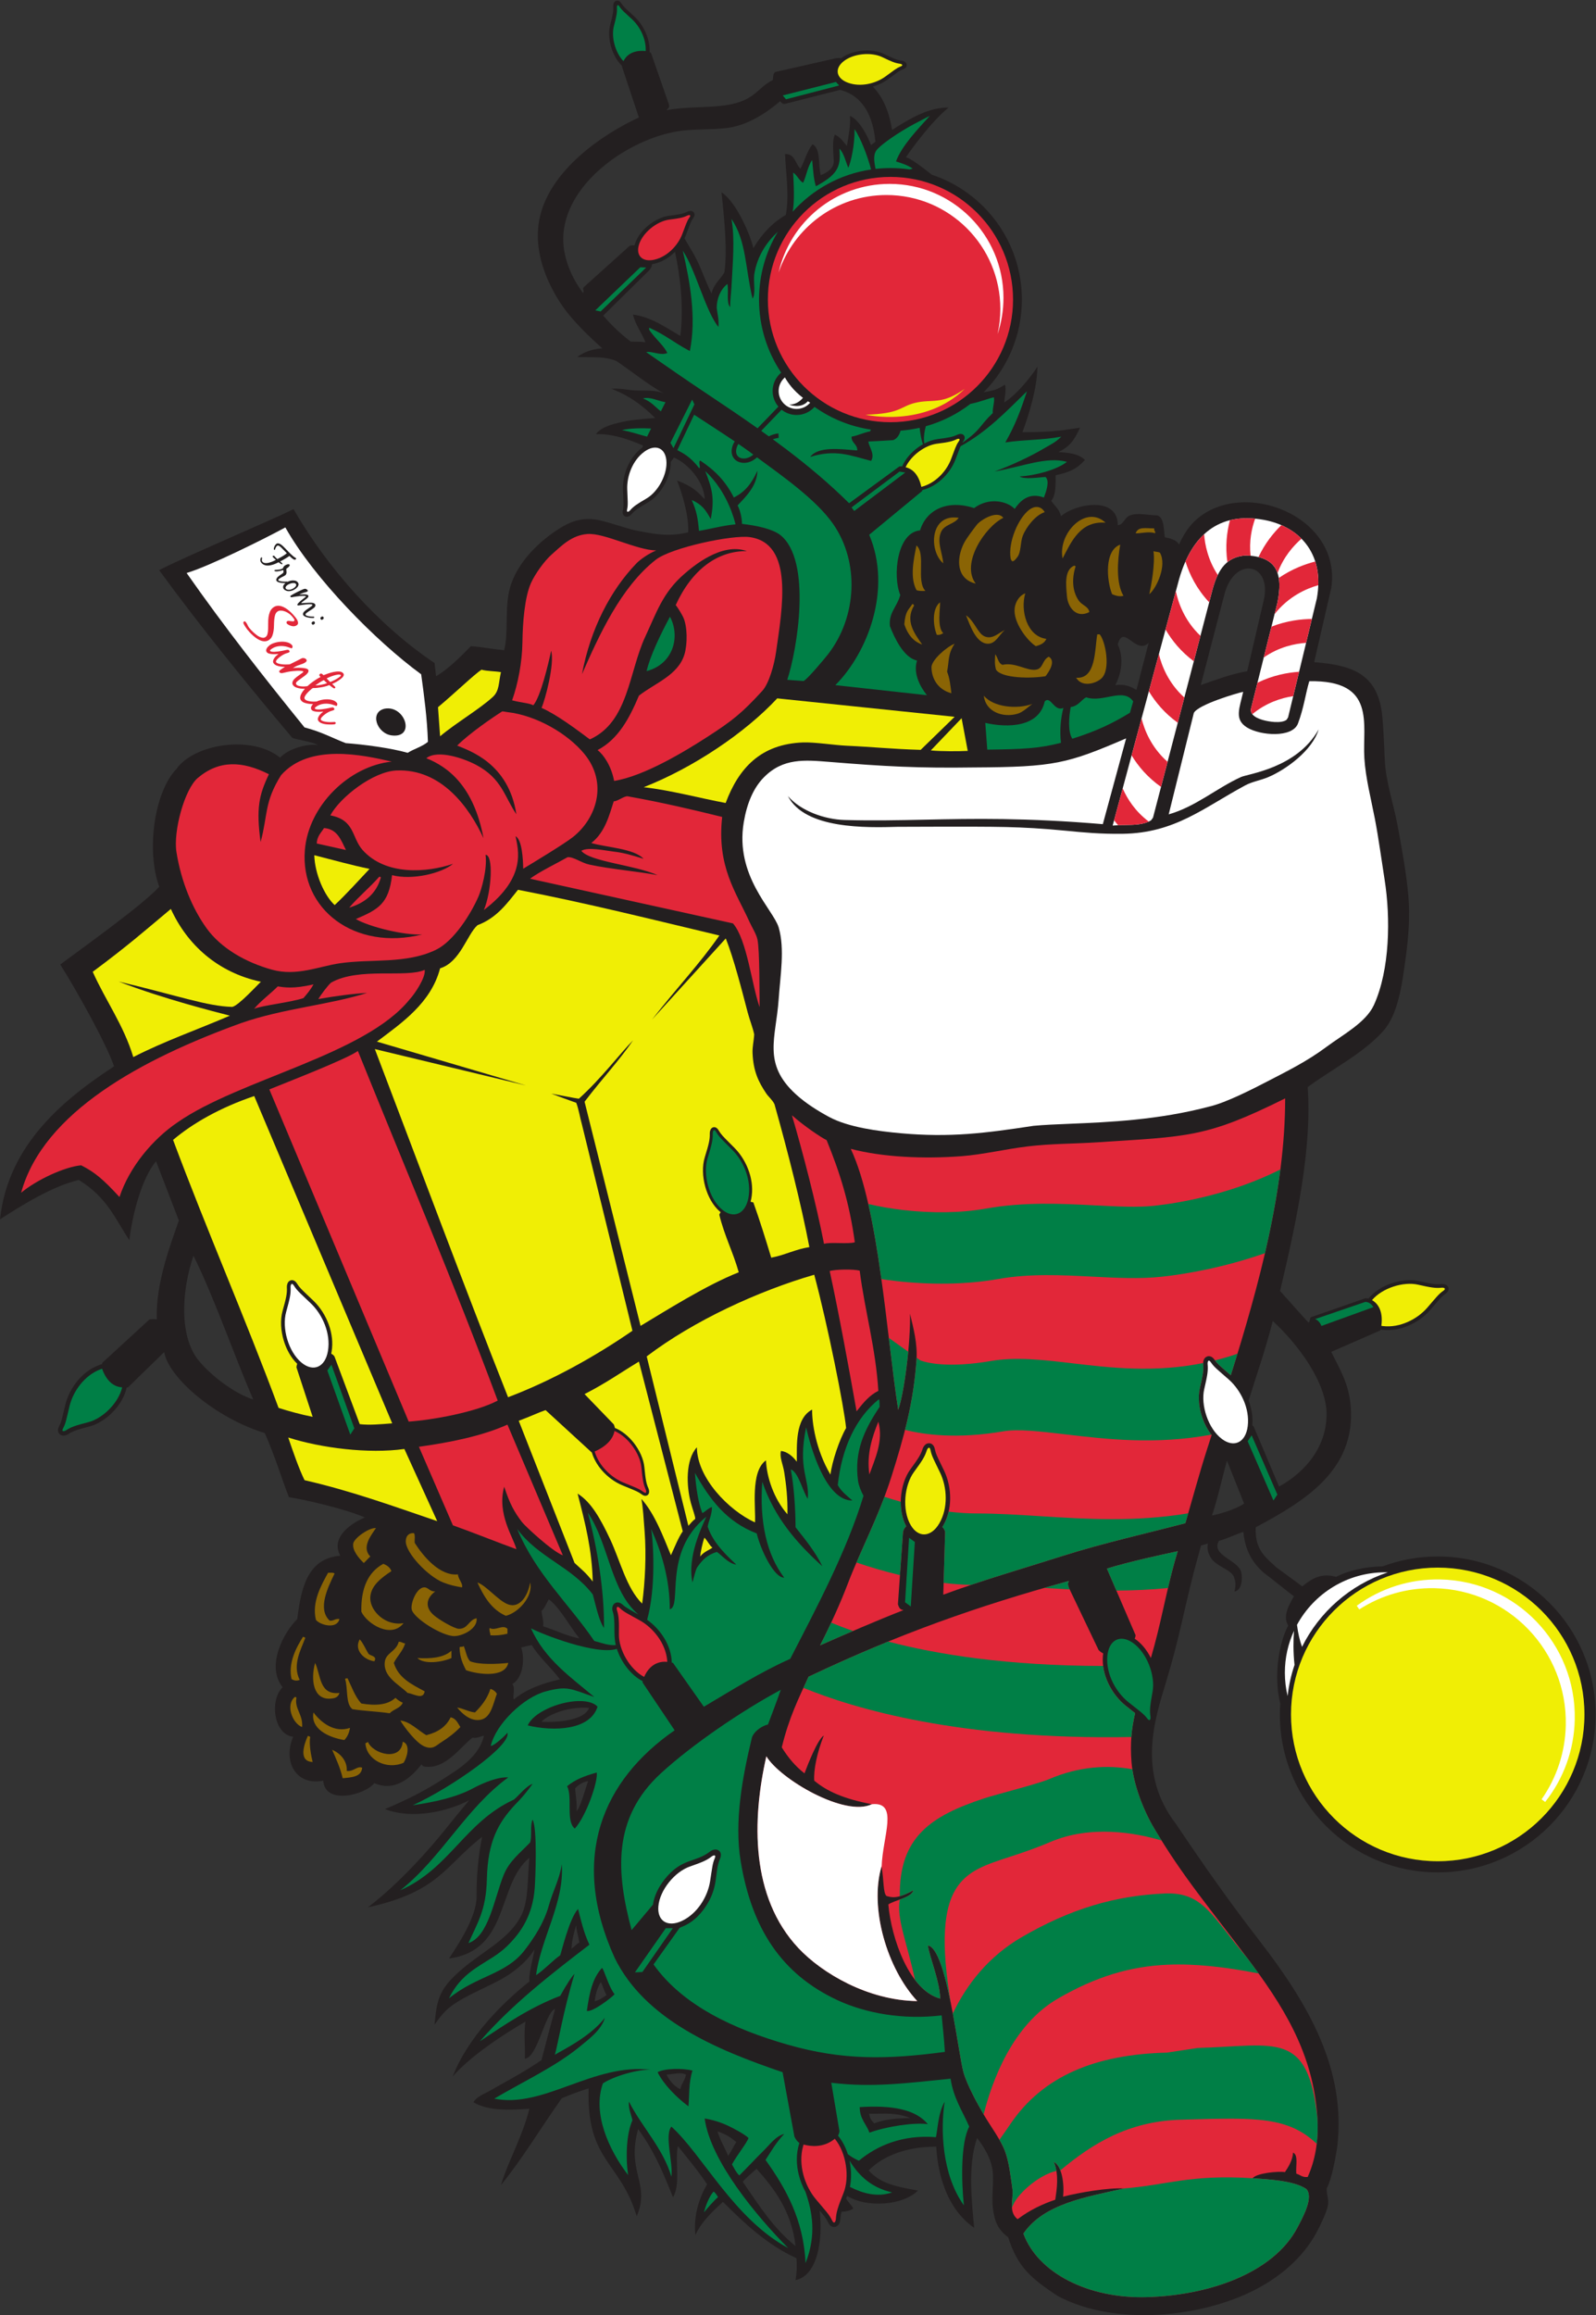 <?xml version="1.0" encoding="UTF-8" standalone="no"?>
<svg
   xmlns:dc="http://purl.org/dc/elements/1.1/"
   xmlns:cc="http://creativecommons.org/ns#"
   xmlns:rdf="http://www.w3.org/1999/02/22-rdf-syntax-ns#"
   xmlns:svg="http://www.w3.org/2000/svg"
   xmlns="http://www.w3.org/2000/svg"
   viewBox="0 0 714.533 1035.853"
   height="1035.853"
   width="714.533"
   xml:space="preserve"
   id="svg2"
   version="1.1"><rect x="0" y="0" width="714.533" height="1035.853" fill="#333333" stroke="none"/><defs
     id="defs6" /><g
     transform="matrix(1.333,0,0,-1.333,0,1035.853)"
     id="g10"><g
       transform="scale(0.1)"
       id="g12"><path
         id="path14"
         style="fill:#231f20;fill-opacity:1;fill-rule:evenodd;stroke:none"
         d="m 2238.58,7401.07 c 97.19,17.93 202.98,-0.76 275.31,40.88 32.27,18.58 49.99,45.86 81.77,59.96 1.24,7.05 -0.55,21.15 8.18,27.26 l 201.82,45.71 c 6.97,1.52 13.41,1.54 19.27,0.35 18.14,13.68 42.36,22.05 67.05,24.95 27.57,3.24 56.15,-0.29 77.81,-10.79 16.27,-7.89 27.26,-13.02 36.09,-16.36 8.42,-3.19 14.95,-4.81 22.6,-5.8 v 0.02 c 3.74,-0.44 8.47,-2.07 11.56,-4.46 2.3,-1.79 4.03,-4.07 4.86,-6.89 1.08,-3.63 0.59,-7.31 -2.06,-10.85 l 0.03,-0.02 c -1.91,-2.56 -5.21,-4.95 -10.42,-6.87 v 0 c -9.74,-3.87 -17.46,-9.55 -33.65,-21.45 -4.32,-3.17 -9.3,-6.83 -17.37,-12.67 -14.21,-10.25 -31.46,-18.61 -49.98,-23.96 30.09,-30.63 53.93,-76.87 64.55,-145.53 13.4,8.84 27.14,17.41 41.25,25.63 37.83,22.03 91.19,50.58 148.67,49.44 -58.54,-47.01 -128.07,-143.67 -143.21,-166.65 14.41,-2.86 51.75,-30.56 87.02,-58.6 175.61,-58.28 302.33,-223.86 302.33,-419.01 0,-121.34 -49,-231.25 -128.27,-311.04 34.23,5.48 46.2,9.1 71.34,25.58 5.3,-16.82 -0.89,-40.58 -2.23,-59.69 38.03,22.86 84.53,78.46 111.39,119.49 -1.16,-74.04 -28.43,-159.65 -50.22,-219.6 115.24,0.28 142.61,8.34 193.24,15.19 -19.79,-43.52 -34.75,-63.27 -72.15,-81.8 39.25,-2.66 66.77,-5.89 88.88,-26.48 -28.17,-30.88 -52.15,-41.21 -98.62,-51.45 0.13,-30.11 0.94,-68.29 -14.79,-85.62 11.1,-17.07 28.03,-28.3 32.71,-51.8 46.24,40.99 190.77,70.23 190.8,-29.98 18.97,0.27 22.08,25.33 40.9,32.71 25.77,10.11 60.23,0.5 92.67,0 22.88,-9.83 20.23,-45.2 24.52,-73.6 14.07,-2.11 40.58,-8.31 47.57,-24.48 13.81,30.76 31.58,60.43 57.89,83.82 157.96,140.44 488.36,12.7 453.72,-228.29 l -57.57,-249.98 c 134.07,-10.35 215.72,-42.75 228.99,-183.95 3.77,-39.97 6.39,-102.38 8.11,-143.99 3.04,-73.27 29.88,-148.1 43.61,-223.52 14,-76.76 28.91,-156.74 35.44,-231.7 6.01,-68.68 0.83,-137.95 -8.17,-204.44 -12.73,-93.91 -25.66,-194.39 -76.32,-250.78 -69.08,-76.87 -172.12,-127.53 -253.51,-188.08 14.61,-203.06 -35.56,-443.56 -92.68,-684.17 29.17,-32.91 71.21,-80.1 95.41,-106.32 6.48,3.51 2.28,17.7 10.91,19.08 l 179.9,62.69 c 3.61,0.17 7.15,-0.21 10.6,-1.06 17.63,22.2 44.82,39.57 74.24,50.17 31.73,11.42 66.45,15.12 94.92,8.68 21.32,-4.84 35.67,-7.86 47.05,-9.39 10.7,-1.43 18.83,-1.53 28.17,-0.6 v 0 c 4.55,0.5 10.63,-0.13 14.99,-2.13 3.29,-1.51 6.04,-3.78 7.83,-6.95 l -0.03,-0.02 c 2.33,-4.14 2.77,-8.73 0.59,-13.72 l -0.02,0.02 c -1.57,-3.54 -4.77,-7.25 -10.28,-10.92 v -0.01 c -10.46,-7.24 -18.01,-16.05 -33.93,-34.64 -4.47,-5.21 -9.64,-11.25 -17.02,-19.71 -18.72,-21.48 -44.85,-40.45 -74.13,-52.54 -26.69,-11 -56.09,-16.38 -85.1,-12.9 -2.07,0.26 -4.09,0.55 -6.07,0.88 -0.61,-1.13 -1.25,-2.25 -1.94,-3.34 l -164.35,-71.72 c 28.94,-58.7 59.2,-105.82 65.41,-182.63 17.52,-216.34 -159.05,-320.53 -318.93,-406.15 -2.64,-68.97 23.7,-93.87 68.56,-133.93 l 87.62,-64.41 c 34.77,28.45 66.17,45.4 113.54,31.94 40.72,20.51 96.32,34.41 156.46,35.19 57.62,21.48 119.96,33.23 185.05,33.23 292.78,0 530.2,-237.42 530.2,-530.19 0,-292.77 -237.42,-530.2 -530.2,-530.2 -292.78,0 -530.2,237.43 -530.2,530.2 0,12.32 0.46,24.52 1.28,36.63 -22.84,92.24 -4.74,202.36 26.73,261.72 -19.49,32.03 3.11,69.76 19.08,97.95 l -83.9,66.09 c -43.81,30.71 -79.2,76.74 -85.73,150.18 -22.3,-6.39 -57.17,-23.77 -82.06,-29.79 -27.82,-49.12 64.03,-63.82 74.59,-104.56 5.06,-19.52 3.23,-61.78 -22.33,-65.73 5.46,24.44 3.1,34.85 -1.94,49.04 -8.62,24.26 -59.4,35.41 -76.66,63.06 -9.91,15.87 -14.15,27.83 -10.96,49.05 l -22.83,-6.63 c -3.97,-14.62 -19.29,-69.83 -23.45,-86.03 -36.16,-140.71 -50.21,-227.65 -93.08,-369.03 -39.44,-129.67 -98.75,-308.1 31.42,-478.27 94.5,-140.19 176.64,-257.8 280.46,-392.02 164.84,-213.04 293.82,-433.681 261.75,-695.302 -6.31,-37.992 -16.89,-102.375 -35.03,-137.328 -1.17,-22.235 9.1,-36.375 3.1,-61.445 C 4453.3,340.086 4433.03,297.793 4419.26,273 4375.23,193.789 4301.58,129.543 4214.81,84.922 4037.18,-6.414 3748.42,-39.668 3552.3,64.289 3464.11,122.871 3418.28,159.922 3386.09,261.32 c -36.46,27.02 -46.83,56.629 -51.73,101.641 -4.09,37.742 3.52,79.441 0,117.207 -4.3,46.168 -31.67,86.852 -52.52,114.43 -33.16,-90.918 -16.96,-223.317 -10.02,-301.493 -107.43,74.833 -123.87,214.231 -127.5,272.383 -94.05,0.438 -176.22,-27.957 -227.01,-79.871 40.74,-44.679 93.13,-54.484 165.68,-67.347 -48.18,-49.071 -169.97,-59.891 -237.76,-18.133 -1.21,-3.008 -2.35,-5.879 -3.42,-8.633 6.55,-12.383 19.5,-23.008 23.72,-34.004 -10.61,-6.895 -24.07,-10.187 -39.28,-10.496 -2.34,-8.988 -3.48,-16.652 -3.98,-25.324 v 0 c -0.28,-5.371 -2.13,-12.235 -5.17,-16.828 v -0.055 c -2.33,-3.488 -5.5,-6.25 -9.61,-7.785 -5.3,-1.965 -10.79,-1.633 -16.23,1.855 -3.9,2.512 -7.67,6.992 -10.93,14.18 l 0.03,0.008 c -5.64,11.672 -13.14,20.988 -27.67,38.117 11.56,-92.469 -4.77,-218.067 -80.7,-233.543 3.99,23.101 5.27,47.91 2.73,73.601 -97.95,44.708 -175.16,117.512 -246.48,188.84 -17.77,-16.035 -71.99,-62.882 -92.74,-111.34 -7.01,67.04 13.82,126.993 39.37,170.547 -30.21,45.196 -64.56,86.27 -98.13,128.125 -10.89,-48.261 10.12,-127.773 -16.35,-171.738 -39.26,97.785 -66.43,159.305 -117.21,228.965 -40.24,-145.516 42.42,-182.422 -4.74,-292.824 -55.57,185.84 -168.75,183.48 -161.54,429.113 -31.85,-9.023 -60.67,-21.102 -89.96,-32.707 -68.78,-96.59 -130.26,-200.457 -204.43,-291.66 24.51,81.82 72.78,163.441 95.4,256.222 -64.87,-4.503 -137.02,-8.269 -188.07,21.817 11.82,19.687 35.95,27.547 54.51,38.156 57.15,32.664 120.3,65.75 174.45,103.582 10.34,40.555 34.29,131.817 45.5,171.492 -34.14,-12.41 -58.41,-163.668 -101.66,-167.019 2.23,33.644 -4.32,86.308 2.34,124.492 -85.27,-49.344 -188.31,-119.531 -244.45,-184.035 51.11,131.582 167.43,247.652 258.13,319.102 -6.12,14.93 15.17,90.73 16.25,106.85 -28.5,-45.52 -74.05,-78.85 -109.74,-98.75 -43.62,-24.31 -107.22,-50.74 -147.13,-75.87 -30.25,-19.04 -48.88,-34.32 -78.78,-77.953 5.77,56.353 8.77,87.923 35.17,127.013 18.51,27.41 56.74,60.63 84.5,81.78 64.08,48.84 141.6,91.49 174.45,163.55 21.7,47.6 18.21,121.31 24.53,188.08 -110.32,-90.47 -64.9,-310.16 -269.85,-338 31.27,47.71 93.47,140.14 92.68,209.89 -0.66,57.43 4.81,132.71 18.57,198.54 -123.78,-95.37 -143.74,-184.42 -383.84,-236.7 108.16,81.83 211.39,201.44 253.51,253.51 29.47,36.42 57.89,71.86 87.22,106.29 -71.36,-37.85 -191.07,-65.74 -283.49,-29.98 75.12,31.6 128.88,59.07 186.03,95 58.4,36.71 129.64,79.01 146.53,150.32 -6.28,2.54 -21.15,-9.65 -38.16,-5.44 -39.42,-30.04 -85.79,-99.75 -149.92,-98.14 -9.3,0.24 -16.27,-0.23 -21.81,8.19 -31.41,-40.62 -87.88,-94.7 -158.11,-62.7 -28.98,-38.31 -165.56,-76 -171.72,8.18 -94.55,-18.29 -135.573,67.58 -100.859,147.19 -66.996,8.18 -79.164,124.51 -35.433,166.28 -57.094,71.73 3.672,184.21 49.066,228.97 13.206,105.82 34.716,203.34 144.466,212.61 -34.61,64.34 41.76,111.32 82.82,128.42 -63.88,27.37 -187.11,56.89 -255.212,68.12 -21.027,52.72 -48.128,141.15 -81.113,215.06 -164.43,50.28 -322.18,184.39 -337.93,271.73 L 429.996,3114.23 c -1.519,-0.28 -3.016,-0.52 -4.5,-0.73 l -0.609,-2.65 c -6.551,-28.39 -23.817,-56.61 -45.985,-79.44 -22.687,-23.37 -50.882,-41.43 -78.332,-48.57 -20.8,-5.39 -34.789,-9.25 -45.851,-13.21 -10.074,-3.59 -17.18,-7.15 -24.774,-12.07 l 0.012,-0.02 c -4.133,-2.74 -10.348,-5.16 -15.582,-5.41 -4.102,-0.2 -8.098,0.68 -11.594,2.97 -4.597,3.01 -7.531,7.52 -7.941,13.9 -0.277,4.36 0.98,9.7 4.547,16.05 l 0.027,-0.02 c 5.668,10.75 8.32,21.99 13.856,45.51 1.324,5.59 2.8,11.86 6.078,25.24 6.875,28.1 21.55,57.33 42.257,81.78 18.879,22.3 42.899,40.81 70.793,51.22 0.75,0.27 1.766,0.64 2.977,1.06 2.445,0.84 2.684,0.95 2.941,1.03 l 4.461,1.42 c 0.336,1.64 0.754,3.24 1.266,4.79 l 158.176,145.21 c 13.035,1.24 11.508,1.23 24.535,0 -4.852,124.66 50.535,262.55 73.894,332 l -76.593,198.87 C 477.742,3817.79 445.242,3700 434.449,3608.02 386.594,3680.27 360.426,3751.31 264.703,3810.26 177.449,3790 74.418,3726.34 0,3678.01 c 27.195,255.38 221.719,407.76 383.023,513.55 -25.089,75.07 -126.007,255.28 -180.644,341.93 98.988,72.93 280.613,203.66 332.578,261.01 -44.57,120.41 -16.906,317.99 57.719,395.47 58.984,83.46 252.031,115.39 347.988,37.86 29.781,31.55 93.116,47.52 126.716,42.03 -12.05,9.76 -69.587,18.15 -85.411,24.12 -144.906,171.34 -310.223,374.85 -447.367,563.05 62.375,34.56 398.961,177.2 451.214,205.02 113.444,-197.36 285.984,-391 473.824,-516.78 l 4.8,-44.12 c 39.51,22.29 82.17,65.03 117.21,100.86 39.12,-3.14 68.99,-9.54 111.76,-13.63 16.57,70.1 -1.46,151.7 23.73,223.37 27.12,77.2 93.93,141.91 160.19,184.18 34.68,22.12 72.08,37.8 121.38,31.32 36.81,-4.86 104.88,-31.22 144.29,-38.48 52.54,-9.66 100.21,-21.02 168.33,-4.75 2.73,56.48 -20.13,129.76 -37.31,174.07 58.29,-22.66 71.09,-40.96 92.94,-62.99 -2.75,61.76 -58.2,121.17 -103.82,140.07 -2.81,-5.37 -6.29,-10.01 -10.24,-13.99 0.3,-23.51 -6.71,-48.8 -18.35,-71.61 -13.87,-27.17 -34.53,-51.09 -57.32,-64.46 -17.05,-9.98 -28.41,-16.88 -36.96,-22.97 -7.99,-5.69 -13.44,-10.68 -19.03,-17.07 l 0.01,-0.01 c -2.7,-3.14 -7.08,-6.47 -11.14,-7.82 -3.04,-1.02 -6.18,-1.22 -9.23,-0.27 -4.02,1.26 -7.09,3.98 -8.71,8.55 -1.14,3.23 -1.31,7.61 0.06,13.42 l -0.04,0.01 c 2.48,11.43 2.01,21.91 1.02,44.04 -0.28,6.53 -0.63,14.04 -0.96,23.56 -0.92,25.81 4.57,54.5 16.42,80.55 10.8,23.77 26.9,45.51 48.26,61.19 l 0.71,0.52 c 0.54,2.12 1.15,4.27 1.89,6.48 -21.45,9.38 -94.14,41.76 -158.1,38.16 17.68,24.16 53.64,33.39 87.23,40.89 34.59,7.72 74.12,10.39 111.76,13.63 -18.35,16.59 -64.23,66.49 -147.2,98.12 35.29,1.6 47.98,-3.52 76.33,-5.45 30.08,-2.03 74.15,2.45 100.02,-10.49 -60.08,34.67 -100.94,69.22 -158.84,108.59 -38.35,16.25 -73.59,12.37 -132,13.67 22.36,17.33 50.91,26.94 84.07,29.2 -35.56,32.24 -96.94,87.93 -135.86,145.26 -46.28,68.16 -101.15,182.51 -72.8,299.43 37.2,153.39 203.02,270.75 331.76,330.22 l -57.24,171.74 c 0.12,0.59 0.25,1.16 0.39,1.75 -15.79,15.04 -27.86,36.22 -35.16,58.8 -8.53,26.44 -10.61,55.14 -4.53,78.42 4.57,17.41 7.46,29.16 9.05,38.6 1.49,8.83 1.79,15.56 1.28,23.32 v 0 c -0.29,3.75 0.39,8.71 2.12,12.18 h 0.04 c 1.3,2.6 3.18,4.74 5.75,6.08 l 0.04,0.04 c 3.34,1.75 7.05,1.98 11.05,0.06 2.85,-1.37 5.8,-4.07 8.64,-8.66 h 0.01 c 5.76,-8.99 12.8,-15.44 27.68,-29.06 5.44,-4.99 11.6,-10.63 15.8,-14.56 17.18,-16.01 32.09,-38.07 41.25,-62.56 6.8,-18.16 10.47,-37.71 9.61,-57.19 1.51,-0.44 3.01,-0.92 4.48,-1.46 l 60.6,-173.88 c 3.45,-12.54 -4.96,-13.22 -8.18,-19.07 z M 4193.5,3069.47 c 10.16,-26.25 15.18,-54.88 12.39,-83.36 1.61,-0.81 3.13,-1.78 4.54,-2.95 l 85.35,-201.96 c 90.55,49.18 167.67,140.48 158.91,261.25 -12.67,116.66 -118.41,238.02 -179.92,294.39 -23.57,-92.64 -53.63,-178.8 -81.27,-267.37 z m -1371.88,4399.67 -182.34,-46.27 c -11.96,-2.87 -14.18,3.4 -19.08,8.18 -42.95,-36.41 -107.15,-81.39 -179.91,-89.96 -55.31,-6.51 -111.18,-2.42 -163.55,-10.9 -161.26,-26.1 -369.54,-166.48 -384.34,-343.45 -6.26,-74.82 27.4,-148.13 65.42,-198.99 6.8,5.2 -3.39,11.84 2.73,19.08 l 154.93,139.44 c 5.2,1.14 10.44,1.43 15.59,0.98 0.24,0.95 0.51,1.91 0.79,2.88 6.87,23.32 23.57,45.63 44.25,62.91 21.33,17.8 47.19,30.49 71.1,33.55 17.73,2.26 29.68,3.98 39.2,6.07 8.77,1.93 15.13,4.17 22.12,7.55 v 0 c 3.38,1.65 8.19,2.86 12.01,2.56 2.87,-0.24 5.58,-1.2 7.85,-3.13 2.88,-2.46 4.49,-5.81 4.22,-10.18 v -0.04 c -0.2,-3.12 -1.62,-6.88 -4.84,-11.26 -6.11,-8.63 -9.47,-17.58 -16.54,-36.48 -1.96,-5.23 -4.2,-11.23 -7.62,-20.14 -1.38,-3.58 -2.94,-7.17 -4.65,-10.75 9.23,-15.09 17.25,-30.15 23.68,-40.41 27.37,-43.57 42.74,-95.22 67.01,-144.83 7.4,34.25 37.42,55.13 43.59,72.77 9.22,71.5 1.26,160.73 -9.97,266.98 52.68,-34.38 99.49,-151.07 106.98,-187.63 26.43,45.56 63.39,85.61 109.03,111.76 12.38,65.39 -0.48,146.87 -2.73,204.44 34.41,0.78 34.06,-33.19 51.79,-49.07 14.76,26.14 22.1,59.68 40.89,81.78 28.11,-15.51 18.18,-69.05 27.25,-103.58 21.42,7.61 44.31,23.35 43.77,46.27 -0.74,31.73 -6.68,66.3 3.77,89.69 20.51,-9.43 29.73,-26.64 40.43,-37.75 4.95,29.45 13.4,73.69 10.16,100.77 31.41,-13.17 58.93,-67.02 70.88,-98.13 4.87,3.77 9.78,7.51 14.74,11.24 -10.84,116.52 -64.59,160.37 -118.61,174.05 z m -631.85,-585.02 c -0.04,-1.23 -0.12,-2.46 -0.26,-3.69 -0.49,-4.43 -3.53,-9.9 -8.21,-15.95 l -155.33,-153.05 c 27.78,-32.19 58.37,-61.57 92.68,-87.23 13.81,-0.18 33.4,0.03 48.99,-1.93 -11.45,30.29 -31.9,54.73 -42.01,92.69 61.81,-8.2 109.18,-42.69 159.29,-71.68 12.15,98.63 -0.46,200.62 -17.91,282.35 -1.94,-1.98 -3.94,-3.89 -5.98,-5.77 -17.56,-16.07 -38.81,-28.55 -62.26,-34.05 -3.08,-0.72 -6.08,-1.28 -9,-1.69 z M 2919.09,676.125 c 58.8,-0.949 87.12,5.039 138.34,-14.512 -48.08,-0.82 -86.59,-4.191 -121.04,-17.902 -9.95,10.031 -14.4,15.324 -17.3,32.414 z M 1946.07,2271.87 c -38.38,5.71 -86.79,29.64 -121.82,40.05 2.24,21.32 -4.21,33.96 -5.45,51.79 9.67,7.6 17.65,28.52 24.54,38.9 38.37,-28.87 72.05,-94.2 102.73,-130.74 z m -65.42,-137.9 c -58.31,-12.56 -116.49,-34.55 -154.52,-67.37 -6.13,7.92 6.25,38.11 -5.46,51.79 32.07,17.32 44.46,76.1 29.98,122.66 11.44,3.11 23.55,5.54 35.44,8.18 20.85,-37.06 66.36,-77.13 94.56,-115.26 z m 97.73,-95.81 c -14.49,-41.92 -109.02,-49.82 -159.88,-46.3 28.72,29.44 100.19,51.73 159.88,46.3 z m -3.1,-245.77 c -9.07,-23.64 -23.66,-83.61 -38.9,-101.08 2.54,21.49 -3.61,58.37 -4.75,76.26 5.82,9.79 30.03,24.16 43.65,24.82 z m -40.44,-483.61 c 2.46,-25.05 7.93,-37.73 11.1,-58.19 -8.35,-3.3 -13.01,-10.61 -26.28,-20.82 0.22,27.94 9.13,56.9 15.18,79.01 z m 82.95,-190.77 c 7.59,-13.3 8.93,-25.9 19.07,-43.62 -12.95,-9.23 -21.99,-16.3 -39.5,-20.6 4.2,31.21 9.42,45.25 20.43,64.22 z M 2304,807.254 c -3.59,-19.098 -15.39,-30.016 -19.08,-49.051 -21.21,10.578 -35.62,27.977 -46.34,49.051 22.21,1.195 47.79,9.789 65.42,0 z m 105.99,-190.449 c 34.62,-11.696 48.22,-24.219 63.01,-35.789 -8.1,-12.325 -18.27,-33.243 -27.65,-46.68 -7.73,22.246 -29.76,58.078 -35.36,82.469 z m 262,-384.696 c -73.26,57.59 -123.85,137.832 -177.19,215.344 3.27,6.543 34.87,33.973 46.35,43.61 61.21,-68.719 117.08,-142.782 130.84,-258.954 z M 4121,2867.9 l 57.56,-143.95 c -18.47,-12.48 -58.56,-29.7 -108.09,-39.99 16.49,45.75 38.73,144.42 50.53,183.94 z M 649.785,3556.02 c 71.145,-143.31 135.801,-333.37 200.867,-482.74 -61.593,19.06 -143.48,80.76 -184.882,132.72 -63.204,79.3 -57.024,229.22 -15.985,350.02 z m 3207.945,2056.89 -40.88,-158.09 c -17.89,11.2 -37.64,20.52 -70.88,16.35 20.23,39.22 29.53,91.73 8.17,136.29 18.92,72.68 60.51,-36.91 103.59,5.45 z m 331.16,-95.06 c -54.34,-9.32 -101.4,-27.56 -155.9,-46.26 l 80.29,307.96 c 35.68,126.91 159.98,100.31 131.04,-23.92 l -55.43,-237.78 v 0" /><path
         id="path16"
         style="fill:#007f46;fill-opacity:1;fill-rule:evenodd;stroke:none"
         d="m 2870.21,7337.5 c 19.82,-30.47 41.61,-84.05 55.45,-135.54 -104.12,-15.38 -196.39,-67.12 -263.53,-141.91 7.17,34.66 3.62,95.52 1.72,131.45 13.42,-8.38 19.65,-26.27 33.45,-34.29 10.47,20.76 15.38,55.74 30.39,76.34 3.77,-34.36 3.9,-58.46 12.49,-88.04 69.66,37.88 85.83,62.79 79.01,126.25 15.24,-14.74 20.88,-43.34 29.98,-64.23 9.17,20.99 21.68,76.73 21.04,129.97 z m 81.34,-4263.54 c 3.18,0.43 2.15,-23.09 2.75,-25.21 -51.44,-77.25 -86.08,-149.05 -72.42,-248.89 2.08,-15.19 10.06,-34.48 18.28,-49.84 -55.8,-184.39 -158.34,-376.93 -246.14,-547.15 -100.76,-44.63 -198.63,-106.85 -290.06,-160.8 l -103.57,147.2 c -1.39,0.37 -2.77,0.69 -4.15,0.98 -1.11,57.27 -37.69,111.74 -82.79,143.79 29.99,106.81 21.25,259.26 13.34,304.98 34.24,-75.59 63.05,-168.44 62.7,-269.85 43.62,10.9 -25.39,190.39 122.82,310.9 -14.08,-32 -65.38,-135.57 -46.5,-220.95 5.21,18.93 9.05,36.99 15.11,50 17.79,25.83 33.63,42.26 66.71,52.79 18.85,-12.96 37.8,-38.59 65.37,-42.82 -23.64,23.09 -76.95,68.62 -96.16,127.37 3.2,20.84 14.06,37.5 14.39,66.17 -13.85,-4.84 -20.82,-14.5 -32.33,-20.63 -14.64,37.15 -21.17,87.05 -24.92,135.11 50.59,-90.24 106,-164.04 207.57,-203.32 14.38,-58.88 59.16,-149.4 92.28,-148.31 -59.2,77.43 -83.33,188.11 -73.6,321.65 41.06,-120.67 116.7,-206.76 201.71,-283.5 -24.06,49.54 -57.55,89.65 -89.95,130.85 -0.35,63.27 -5.25,136.45 -15.95,194.23 25.37,-9.17 39.08,-70.82 56.83,-98.83 7.26,67.21 -34.68,97.87 -5.45,239.87 14.15,-62.1 64.84,-246.92 155.38,-245.32 -14.99,13.2 -37.41,29.83 -49.07,51.79 13.33,124.78 61.19,226.26 137.82,287.74 z m -793.07,-946 c -0.25,-1.39 -0.45,-2.76 -0.58,-4.12 l 107.94,-160.81 C 2024.2,1795.96 1911.93,1535.66 2064.13,1199.79 2165.71,991.844 2406.72,890.539 2628.38,815.449 l 39.67,-215.734 c 3.7,-9.051 9.51,-16.406 16.72,-22.176 -12.23,-36.894 -9.63,-74.461 -2.5,-104.383 5.02,-21.074 13.01,-41.32 23.11,-59.554 21.77,-63.075 38.27,-142.704 0.09,-239.012 -6.38,145.351 -66.19,251.25 -134.34,346.465 20.08,29.894 31.01,52.687 62.7,87.226 -29.07,-7.676 -47.31,-34.902 -71.7,-58.808 -25.31,-24.805 -38.93,-40.43 -79.04,-80.555 -10.88,9.891 -20.83,30.574 -24.63,36.98 15.24,29.18 50.97,73.067 55.43,88.75 -12.19,12.461 -52.91,33.77 -68.15,40.891 -28.24,13.203 -55.64,20.848 -79.04,24.52 18.83,-141.094 174.52,-328.457 280.49,-434.836 -181.89,97.785 -287.76,313.086 -392.25,407.59 -23.91,-28.352 6.45,-123.555 -0.03,-167.735 -27.84,94.797 -98.75,165.949 -142.39,251.434 -3.35,-22.34 9.08,-47.215 11.54,-62.653 -19.48,-42.98 -23.61,-119.582 -14.47,-183.683 -65.45,85.379 -120.23,207.41 -84.7,307.578 34.59,23.566 117.57,48.25 161.9,45.871 C 1991.75,846.836 1827.4,693.223 1660,726.66 c 92.96,55.059 204.24,106.594 286.4,173.945 30.65,25.149 74.23,57.129 85.02,97.473 -48.66,-64.183 -146.71,-110.586 -167.83,-124.172 9.85,32.891 26.82,141.254 65.96,271.594 -8.58,-7.78 -26.6,-35.29 -48.06,-73.83 -101.91,-38.92 -185.54,-96.123 -269.85,-152.647 107.34,123.437 237.27,224.297 367.99,324.377 -19.53,41.5 -28,80.58 -38.17,119.93 -30.01,-32.05 -57.5,-151.76 -59.97,-155.37 -25.59,-18.14 -52.04,-47.22 -81,-66.92 15.88,123.78 95.33,242.92 86.45,372.21 -8.8,-53.8 -29.17,-86.64 -44.08,-139.84 -15.56,-55.52 -48.02,-106.13 -81.31,-149.09 -63.04,-81.41 -160.05,-84.5 -253.49,-160.82 50.27,103.51 133.37,114.7 195.24,175.25 48.12,47.09 85.68,104.69 92.59,194.3 2.4,31.15 9.37,199.24 -7.07,230.12 -9.02,-19.13 -1.72,-54.6 -8.18,-76.31 -32.79,-35.14 -70.37,-61.68 -89.95,-111.76 -31.94,-81.7 -49.9,-203.47 -117.21,-226.24 29.55,67.54 59.29,108.96 61.76,215.2 2.96,128.15 39.49,189.36 93.61,248.19 23.41,23.41 40.31,44.04 59.97,70.86 -20.08,-5.36 -48.43,-41.18 -62.56,-52.48 -165.63,-76.06 -214.39,-230.28 -381.75,-304.6 138.17,108.96 219.56,274.71 362.53,378.89 -34.87,2.29 -84.32,-18.34 -116.7,-35.77 -57.45,-30.93 -128.41,-46.43 -204,-57.65 128.05,58.18 331.14,200.13 317.98,243.34 -10.3,-12.59 -44.83,-43.6 -55.98,-44.31 16.2,72.3 109.44,163.31 185.23,183.28 72.58,19.12 82.07,8.87 162.41,-19.02 -76.61,64.72 -167.09,126.89 -212.54,230.46 38.64,-20.36 220.93,-91.34 288.31,-68.84 14.14,-43.7 46.64,-88.34 86.73,-108.45 z m 656.2,-1525.683 c 2.23,4.52 3.88,9.403 4.81,14.618 l -27.56,163.113 c 140.58,-17.254 262.28,-0.145 400.7,13.633 9.58,-64.922 40.04,-108.973 62.68,-160.828 -28.83,-54.055 -26.59,-181.766 -18.06,-264.172 -74.41,103.867 -78.8,257.394 -64.42,347.746 -21.21,-35.84 -23.07,-87.266 -29.28,-119.012 -112.42,8.895 -197.7,-28.176 -258.94,-79.043 -13.71,6.023 -26.13,13.348 -37.12,22.09 -7.38,23.164 -18.41,44.687 -32.81,61.855 z m 38.56,-83.613 c 31.62,-51.644 74.92,-91.582 143.13,-106.652 -50.6,-17.598 -100.8,-2.578 -141.76,18.457 5.57,27.402 4.87,58.886 -1.37,88.195 z M 2068.18,2248.95 c -25.41,-1.71 -48.14,7.69 -72.2,13.91 -85.9,125.81 -197.21,226.21 -258.95,376.16 69.16,-95.29 182.87,-126.66 253.9,-220.09 9.64,-33.97 19.77,-86.84 37.76,-112.46 0.96,125.78 -22.64,270.41 -54.51,387.08 71.24,-104.35 75.68,-261.73 169.84,-341.85 -18.02,9.89 -43.36,24.08 -51.4,31.83 -20.81,20.06 -42.62,2.26 -34.55,-22.43 l 0.03,0.01 c 10.48,-33.11 0.84,-74.52 10.08,-112.16 z m 511.15,-266.32 c -23.76,-5.72 -48.4,-25.81 -53.83,-43.72 -31.91,-131.92 -59.95,-281.8 -37.83,-415.41 37.85,-228.62 138.87,-378.85 323.33,-465.46 96.71,-45.4 224.17,-67.485 351.64,-51.79 3.84,-40.672 8.37,-80.672 10.9,-122.664 -193.46,-25.609 -342.67,-28.965 -528.81,24.539 -179.06,51.465 -351.66,130.825 -449.69,268.985 l 87.44,122.71 c 6.35,4.71 44.82,11.53 83.18,65.23 50.72,70.99 32.61,120.31 52.28,165.94 l -0.03,0.01 c 5.33,11.83 4.97,23.91 -5.98,29.83 l -0.02,-0.03 c -8.88,4.81 -20.1,0.94 -27.4,-4.82 l 0.02,-0.02 c -49.8,-38.53 -94.94,-20.08 -153.28,-94.35 -19.77,-25.18 -34.17,-54.87 -38.26,-83.91 l -71.62,-85.23 c -51.17,190.57 -66.57,374.91 98.13,526.08 104.46,95.9 271.2,209.66 402.84,280.28 -17.17,-48.95 -34.66,-93.95 -43.01,-116.2 z M 2396.68,414.746 c 5.7,-3.391 11.41,-12.969 14.78,-18.672 -12.63,-10.48 -34.41,-35.469 -47.07,-50.976 6.99,27.734 19.58,55.976 32.29,69.648 z M 1941.46,2061.15 c -64.8,-1.73 -150.6,-38.19 -169,-81.77 87.75,-20.85 209.08,-16.5 234.43,62.69 -14.25,16.69 -43.86,19.66 -65.43,19.08 z m -36.78,-285.69 c 19.15,-37.18 -5.29,-117.87 25.88,-142.26 38.65,42.01 78.77,159.53 73.6,188.07 -39.73,-11.14 -71.52,-22.89 -99.48,-45.81 z m 116.95,-610.34 c -31.58,-34.01 -42.01,-83.02 -50.65,-144.09 18.1,-4.7 80.82,42.43 93.15,56.1 -20.55,25.55 -37.02,88.96 -42.5,87.99 z m 186.96,-349.671 c 20.45,-41.347 63.04,-84.16 103.59,-114.492 3.52,31.934 0.15,79.609 13.63,119.93 -34.21,8.617 -94.11,7.406 -117.22,-5.438 z m 678.75,-117.215 c 0.53,-41.261 22.76,-56.699 32.66,-85.726 57.64,21.039 150.9,34.953 196.3,28.48 -42.26,51.364 -123.86,63.887 -228.96,57.246 z M 2250.22,5700.79 c 36.19,-68.58 9.54,-159.74 -78.54,-182.51 11.39,49.49 46.1,122.52 78.54,182.51 z m 373.48,819.32 c -17.59,-14.77 -28.77,-36.91 -28.77,-61.66 0,-20.01 7.3,-38.31 19.39,-52.38 l -70,-72.73 c -57.41,40.57 -115.46,79.49 -174.73,118.96 -67.15,44.71 -133.09,90.66 -199.16,136.46 17.3,5.12 48.25,-13.06 70.87,-2.72 -10.68,22.57 -35.07,43.55 -51.79,65.42 -4.17,5.46 -13.23,15.32 -8.17,19.08 56.35,-25.42 81.84,-49.94 135.62,-77.95 22.52,111.79 0.4,233.83 -23.86,336.9 43.19,-64.08 76.73,-203.61 119.93,-256.23 2.13,26.66 -3.87,44.42 -5.89,64.62 0.11,29.44 11.93,61.08 35.88,79.85 5.08,-24.33 -4.41,-62.62 9.3,-77.84 -0.23,20.51 3.39,48.79 4.32,66.94 3.77,73.53 12.32,163.92 0,228.97 50.18,-72.55 46.86,-169.16 70.88,-267.13 11.02,14.69 3.11,52.09 5.45,79.04 9.37,63.61 42.19,110.75 79.53,145.3 -40.12,-66.47 -63.2,-144.37 -63.2,-227.65 0,-90.75 27.42,-175.11 74.4,-245.25 z m 1.37,-124.45 c 13.79,-11.07 31.29,-17.7 50.34,-17.7 23.98,0 45.51,10.5 60.25,27.14 55.04,-39.05 119.41,-65.77 189.11,-76.21 -0.88,-2.18 -1.62,-4.11 -2.07,-5.73 -24.95,-4.95 -41.38,-14.5 -62.63,-17.89 -0.89,-22.7 19.81,-23.81 19.08,-46.33 -54.05,4.11 -130.92,15.17 -158.1,-21.81 84.71,26.58 134.43,4.99 204.63,-13.33 14.24,23.41 -8.18,48.07 -9,65.1 30.55,1.47 51.98,2.36 83.32,4.63 13.36,5.33 20.5,17.31 24.8,31.76 21.76,1.66 43.06,4.92 63.83,9.62 2.83,-22.59 6.26,-44.24 11.56,-55.09 -9.45,-5.32 -18.59,-11.64 -27.06,-18.71 -18.64,-15.55 -34.24,-34.94 -43.08,-55.56 -3.23,0.15 -6.44,-0.02 -9.67,-0.58 l -168.49,-123.21 c -65.66,65.07 -136.73,124.72 -211.09,181.09 -14.99,11.36 -30,22.52 -45.04,33.53 3.64,1.61 15.6,4.56 19.66,4.81 l -0.93,14.95 c -9.05,-0.56 -25.11,-5.44 -32.22,-9.95 -8.52,6.17 -17.06,12.31 -25.61,18.4 l 68.41,71.07 z m 479.19,-113.62 c -2.55,20.34 0.1,39.62 5.2,58.14 55.04,15.35 105.73,41.1 149.85,75 31.66,6.18 60.61,18.37 78.52,22.06 4.16,-11.46 -4.92,-35.39 -3.53,-52.91 -47.42,-45.13 -36.48,-53.15 -102.44,-99.99 0.98,1.62 2.01,3.2 3.11,4.76 3.37,4.58 4.87,8.49 5.06,11.72 0.28,4.47 -1.35,7.86 -4.27,10.36 -2.29,1.95 -5.07,2.95 -8.01,3.19 -3.97,0.31 -8.99,-0.95 -12.52,-2.68 v 0 c -7.57,-3.66 -14.44,-6.08 -23.94,-8.16 -10.24,-2.25 -23.09,-4.11 -42.17,-6.54 -14.69,-1.88 -30.1,-7.17 -44.86,-14.95 z m 121.95,-8.96 c 87.58,48.25 148.18,111.3 222.91,184.3 -19.13,-58.11 -37.46,-110.37 -72.76,-171.65 64.25,9.97 124.01,7.23 188.04,19.52 -18.61,-19.18 -38.88,-28.19 -55.58,-38.14 -48.25,-28.74 -112.18,-58.44 -169.01,-79.04 96.72,17.27 174.01,50.95 243.65,32.68 -33.9,-26.97 -107.07,-46.46 -159.14,-49.04 16.96,-11.31 64.56,-2.85 87.16,-1.92 14.91,-13.27 2.19,-48.68 -5.39,-68.95 -53.05,19.66 -82.27,-14.94 -98.12,-38.16 -25.53,26.7 -87.24,39.75 -136.29,2.72 -89.32,29.38 -160.42,-5.09 -181.56,-74.82 -78.48,-7.01 -92.49,-154.71 -66.49,-216.84 -11.52,-41.76 -39.4,-58.78 -34.7,-104.81 14.76,-38.01 46.32,-106.3 91.06,-115.19 -14.42,-44.36 12.35,-90.4 33.12,-116.38 l -307.55,33.81 c 108.96,108.79 191.18,322.69 113.71,504.64 l 177.95,146.84 c 0.16,1.07 0.27,2.17 0.35,3.26 24.77,5.97 47.23,19.22 65.81,36.23 20.62,18.88 36.51,42.5 45.54,65.98 3.64,9.45 6.06,15.92 8.18,21.59 3.72,9.94 6.49,17.32 9.11,23.37 z m -708.38,-18.87 c 3.96,-3.02 8.06,-6.12 12.29,-9.3 -29.33,-25.25 -70.72,-13.05 -54.07,28.59 1.04,2.63 2.46,5.04 4.13,7.22 12.45,-8.56 24.96,-17.35 37.65,-26.51 z m 24.59,-18.44 c 80.61,-59.59 198.28,-140.73 256.06,-224.09 88.36,-127.44 80.45,-310.7 -17.46,-436.93 -10.69,-13.79 -68.14,-82.5 -81.98,-89.8 l -55.02,4.12 c 32.2,94.85 85.1,400.95 -23.82,486.38 -26.32,19.97 -78.55,31.53 -128.08,36.98 0,17.7 -5.99,45.67 -14.77,61.98 23.16,25.16 65.8,64.05 66.53,116.38 -21.07,-45.76 -42.04,-70.64 -79.06,-89.95 -28.3,55.29 -62.53,90.29 -112.54,123.87 -8.97,-1.77 3.46,-27.26 -4.55,-24.77 -31.42,40.99 -56.67,50.87 -72.92,60.19 l 56.45,118.75 c 48.31,-31.86 92.24,-59.64 136.58,-89.74 -2.27,-3.03 -4.21,-6.37 -5.69,-10.07 -22.79,-56.99 39.59,-81.96 80.27,-43.3 z m 1263.52,-819.12 -10.9,-38.16 c -58.19,-35.39 -109.6,-60.57 -193.54,-87.23 -15.81,24.61 -11.23,74.55 -5.45,106.31 26.04,3.67 33.76,22.57 51.79,32.72 55.57,-19.66 124.89,34.33 158.1,-13.64 z m -234.42,-21.81 c -9.12,-34.16 -12.87,-76.83 -8.18,-117.2 -72.61,-18.73 -122.7,-21.41 -247.49,-22.93 l -6.69,89.79 c 75.93,-17.55 180.97,-14.56 199.66,72.15 20.3,20.36 31.66,-36.29 62.7,-21.81 z m -1202.87,794.74 c 75.53,-69.76 98.78,-166.88 101.63,-178.7 -44.15,-4 -81.1,-15.22 -122.67,-21.81 -4.11,44.04 -7.87,65.93 -24.52,103.59 34.13,-14.93 46.7,-32.58 64.07,-64.28 14.16,72.56 2.94,105.96 -18.51,161.2 z m -181.85,142.96 -13.64,-27.27 c -28.26,7.18 -54.08,16.79 -84.5,21.81 27.94,6.98 69.98,6.83 98.14,5.46 z m -27.27,100.85 c 24.09,6.8 52.22,-9.39 75.52,-12.47 l -15.51,-30.69 c -18.47,13.73 -31.07,32.16 -60.01,43.16 z m 963.27,948.52 c -40.59,-45.21 -93.61,-99.32 -113.58,-152.93 20.25,-6.43 39.8,-12.54 56.23,-24.19 -3.49,-0.87 -6.97,-1.78 -10.46,-2.72 -20.99,3.07 -42.47,4.68 -64.31,4.68 -16.92,0 -33.62,-0.99 -50.04,-2.84 -5.23,26.09 -8.69,50.07 5.51,65.5 27.03,29.33 102.04,74.57 134.72,90.77 8.84,4.38 32.9,17.64 41.93,21.73 v 0" /><path
         id="path18"
         style="fill:#ffffff;fill-opacity:1;fill-rule:evenodd;stroke:none"
         d="m 4321.11,5354.89 c -7.87,-6.36 -23.5,-8.53 -40.66,-7.44 -13.15,0.83 -28,3.39 -40.73,7.15 -14.34,4.23 -26.72,10.41 -32.99,18.15 -3.96,4.89 -5.99,10.38 -5.6,16.47 l 0.41,2.64 88.66,355.3 c 9.75,46.9 9.94,87.02 -5.97,114.84 -15.27,26.68 -46.83,43.03 -101.27,44.39 -31.31,-2.51 -54.02,-13.79 -70.95,-32.19 -17.76,-19.3 -29.86,-46.72 -39.11,-80.27 h 0.01 l -200.41,-767.59 -6.45,-8.85 c -23.76,-15.17 -58.84,-15.51 -87.21,-15.78 -7.5,-0.07 -14.48,-0.14 -20.96,-0.56 l -20.85,-1.35 5.44,20.16 218.14,808.61 0.11,0.29 c 21.05,72.14 53.63,128.11 100.28,162.88 47.2,35.17 107.96,48.23 184.61,33.96 61.19,-11.4 115.17,-41.48 148.28,-90.78 29.01,-43.17 41.75,-100.58 28.95,-172.39 l -0.24,-0.94 -96.4,-398.6 -5.09,-8.1 v 0" /><path
         id="path20"
         style="fill:#ffffff;fill-opacity:1;fill-rule:evenodd;stroke:none"
         d="m 1414.55,5507.55 c 9.97,-73.14 20.04,-146.2 22.67,-226.69 -18.93,-16.02 -46.45,-23.45 -68.02,-36.84 -57.7,16.43 -149.32,28.17 -208.13,32.48 -46.27,17.86 -80.31,37.64 -138.34,52.76 -137.863,170.06 -269.144,337.18 -395.929,518.32 76.133,22.24 273.199,120.77 331.535,153.02 95.884,-170.6 303.994,-381.96 456.214,-493.05 z m -420.788,303.09 c 0.84,-1.07 1.199,-2.19 1.082,-3.36 -0.117,-1.17 -0.469,-2.32 -1.067,-3.42 -0.593,-1.11 -1.379,-2.16 -2.351,-3.14 -0.973,-0.97 -1.863,-1.76 -2.672,-2.4 -1.547,-1.2 -3.254,-2.32 -5.109,-3.32 -1.864,-1.02 -3.79,-1.84 -5.786,-2.47 -1.996,-0.64 -4.035,-1.03 -6.125,-1.19 -2.082,-0.17 -4.132,0 -6.136,0.49 -1.063,0.25 -2.082,0.62 -3.055,1.11 -0.973,0.49 -1.797,1.16 -2.48,2.04 -0.786,1.02 -1.153,2.08 -1.102,3.19 0.047,1.13 0.332,2.18 0.852,3.18 0.519,1.01 1.218,1.95 2.085,2.84 0.875,0.9 1.715,1.66 2.528,2.29 1.547,1.2 3.66,2.45 6.34,3.72 2.687,1.28 5.484,2.26 8.398,2.96 2.914,0.7 5.711,0.92 8.387,0.68 2.676,-0.25 4.75,-1.31 6.211,-3.2 z m -21.688,94.2 c 1.039,-0.93 2.188,-1.98 3.434,-3.17 1.25,-1.19 2.551,-2.37 3.89,-3.54 1.344,-1.18 2.727,-2.26 4.157,-3.25 1.425,-1.01 2.711,-1.76 3.863,-2.27 1.152,-0.51 2.152,-0.68 2.992,-0.51 0.84,0.17 1.735,0.61 2.676,1.35 0.469,0.37 0.953,0.82 1.449,1.37 0.492,0.54 0.481,1.16 -0.047,1.83 -0.312,0.4 -0.816,0.88 -1.508,1.42 -0.691,0.54 -1.449,1.06 -2.273,1.56 -0.812,0.5 -1.621,1 -2.402,1.53 -0.785,0.52 -1.426,0.97 -1.934,1.34 -3.043,2.38 -5.961,4.92 -8.758,7.62 -2.789,2.68 -5.547,5.43 -8.273,8.23 -2.715,2.8 -5.418,5.61 -8.106,8.45 -2.683,2.83 -5.41,5.6 -8.171,8.32 -1.407,1.38 -3.122,2.98 -5.149,4.74 -2.023,1.78 -4.18,3.32 -6.437,4.64 -2.274,1.32 -4.586,2.14 -6.95,2.46 -2.359,0.34 -4.55,-0.29 -6.566,-1.86 -1.148,-0.89 -2.231,-2 -3.25,-3.33 -1.016,-1.34 -1.906,-2.75 -2.676,-4.27 -0.765,-1.52 -1.355,-3.09 -1.769,-4.71 -0.418,-1.62 -0.598,-3.16 -0.539,-4.63 0.035,-0.73 0.117,-1.25 0.257,-1.58 0.145,-0.32 0.461,-0.73 0.946,-1.21 l 0.156,-0.2 c 0.687,-0.33 1.301,-0.29 1.84,0.13 0.34,0.27 0.679,0.9 1.019,1.93 0.34,1.01 0.762,2.2 1.266,3.57 0.508,1.37 1.18,2.75 2.031,4.17 0.844,1.42 1.938,2.65 3.285,3.69 1.215,0.95 2.543,1.25 3.989,0.92 1.453,-0.33 2.89,-0.97 4.324,-1.9 1.43,-0.95 2.762,-2 3.98,-3.15 1.227,-1.15 2.246,-2.12 3.063,-2.89 3.055,-2.81 5.965,-5.76 8.742,-8.85 2.777,-3.08 5.652,-6.05 8.641,-8.92 -0.336,-0.26 -0.629,-0.52 -0.871,-0.76 -0.243,-0.24 -0.536,-0.49 -0.872,-0.75 -4.644,-3.62 -9.488,-6.87 -14.535,-9.77 -5.047,-2.89 -10.191,-5.68 -15.457,-8.37 -1.316,1.13 -2.605,2.34 -3.879,3.63 -1.265,1.28 -2.492,2.55 -3.672,3.79 -0.484,0.49 -1.015,1.09 -1.597,1.84 -0.524,0.67 -1.067,1.23 -1.613,1.66 -0.672,0.45 -1.395,0.61 -2.172,0.5 -0.77,-0.11 -1.465,-0.41 -2.071,-0.89 -1.144,-0.88 -1.273,-1.9 -0.379,-3.04 1.465,-1.89 3.114,-3.63 4.95,-5.23 1.836,-1.6 3.664,-3.21 5.461,-4.83 -1.637,-0.95 -3.684,-2.03 -6.149,-3.24 -2.461,-1.21 -5.133,-2.37 -8.004,-3.48 -2.871,-1.09 -5.812,-2.03 -8.832,-2.81 -3.015,-0.77 -5.933,-1.23 -8.746,-1.37 -2.816,-0.13 -5.41,0.15 -7.781,0.84 -2.379,0.7 -4.297,1.98 -5.77,3.87 -1.097,1.42 -1.699,2.81 -1.797,4.19 -0.101,1.39 -0.046,2.67 0.165,3.85 0.21,1.2 0.418,2.28 0.632,3.26 0.215,0.97 0.059,1.79 -0.464,2.47 -0.528,0.67 -1.313,0.93 -2.372,0.75 -0.804,-0.62 -1.382,-1.37 -1.734,-2.23 -0.355,-0.87 -0.648,-1.79 -0.887,-2.73 -0.558,-2.48 -0.625,-4.75 -0.215,-6.82 0.411,-2.05 1.403,-4.09 2.973,-6.11 2.305,-2.96 4.977,-5.18 8.012,-6.66 3.039,-1.47 6.265,-2.39 9.687,-2.75 3.418,-0.38 6.93,-0.27 10.528,0.32 3.605,0.57 7.183,1.42 10.758,2.53 3.574,1.1 6.988,2.38 10.238,3.83 3.254,1.44 6.211,2.88 8.883,4.31 0.449,-0.3 1.242,-0.9 2.375,-1.8 1.136,-0.91 2.363,-1.79 3.679,-2.65 1.325,-0.87 2.559,-1.55 3.711,-2.06 1.153,-0.51 1.961,-0.59 2.438,-0.21 0.535,0.41 0.773,0.87 0.718,1.36 -0.066,0.5 -0.277,0.98 -0.64,1.44 -0.996,1.29 -2.145,2.42 -3.453,3.41 -1.305,0.98 -2.563,1.97 -3.774,2.98 3.317,1.71 6.571,3.46 9.774,5.25 3.203,1.78 6.418,3.66 9.64,5.63 2.043,1.26 4.071,2.52 6.078,3.75 2.012,1.24 3.961,2.6 5.844,4.07 z m 105.106,-212.52 c 1.25,-1.62 2.58,-2.23 3.96,-1.86 1.38,0.37 2.75,1.08 4.1,2.13 1.14,0.9 1.75,2.1 1.81,3.61 0.08,1.51 -0.31,2.8 -1.15,3.88 -1.04,1.35 -2.34,1.83 -3.88,1.44 -1.53,-0.38 -2.88,-1.02 -4.02,-1.91 -1.22,-0.94 -1.87,-2.11 -1.98,-3.5 -0.12,-1.37 0.27,-2.65 1.16,-3.79 z m -29.41,-16.38 c 1.25,-1.61 2.58,-2.24 3.96,-1.87 1.38,0.38 2.75,1.1 4.1,2.14 1.14,0.89 1.75,2.09 1.81,3.61 0.07,1.51 -0.31,2.8 -1.15,3.87 -1.04,1.35 -2.34,1.83 -3.88,1.45 -1.54,-0.39 -2.88,-1.02 -4.02,-1.92 -1.21,-0.93 -1.88,-2.09 -1.99,-3.48 -0.11,-1.39 0.28,-2.65 1.17,-3.8 z m -48.985,64.04 c 0.524,-0.67 1.11,-1.08 1.755,-1.22 0.66,-0.15 1.38,-0.17 2.19,-0.09 1.22,0.09 3.11,0.33 5.65,0.75 2.54,0.4 5.42,0.83 8.64,1.29 3.22,0.45 6.59,0.87 10.11,1.29 3.51,0.4 6.78,0.69 9.81,0.82 3.02,0.14 5.63,0.09 7.82,-0.15 2.19,-0.25 3.6,-0.78 4.23,-1.58 0.31,-0.41 0.39,-0.86 0.24,-1.35 -0.15,-0.5 -0.41,-0.98 -0.77,-1.42 -0.36,-0.44 -0.76,-0.86 -1.21,-1.26 -0.44,-0.4 -0.8,-0.7 -1.07,-0.91 -3.1,-2.41 -6.28,-4.65 -9.54,-6.7 -3.28,-2.05 -6.42,-4.25 -9.45,-6.62 -1.21,-0.94 -2.56,-2.06 -4.03,-3.37 -1.46,-1.3 -2.73,-2.74 -3.77,-4.31 -1.05,-1.58 -1.69,-3.18 -1.93,-4.82 -0.23,-1.64 0.31,-3.31 1.61,-4.99 1.36,-1.75 3.41,-3.21 6.16,-4.38 2.74,-1.16 5.71,-2.09 8.91,-2.79 3.19,-0.71 6.34,-1.18 9.44,-1.41 3.1,-0.24 5.72,-0.33 7.85,-0.3 0.43,0 0.92,0.04 1.47,0.09 0.56,0.05 0.99,0.21 1.33,0.47 0.48,0.37 0.88,0.82 1.22,1.35 0.35,0.54 0.28,1.11 -0.19,1.72 -0.53,0.66 -1.32,1.02 -2.37,1.07 -1.07,0.04 -1.96,0.04 -2.69,0.01 -1.41,-0.01 -3.27,0.06 -5.59,0.2 -2.32,0.13 -4.67,0.42 -7.05,0.84 -2.38,0.42 -4.59,0.99 -6.63,1.74 -2.03,0.74 -3.49,1.68 -4.38,2.83 -0.53,0.67 -0.73,1.35 -0.61,2.04 0.11,0.67 0.38,1.32 0.78,1.9 0.41,0.59 0.92,1.15 1.53,1.68 0.62,0.53 1.16,0.98 1.63,1.34 3.91,3.05 7.98,5.83 12.22,8.37 4.24,2.55 8.31,5.33 12.22,8.37 0.94,0.73 1.81,1.6 2.61,2.59 0.79,1 1.39,2.06 1.8,3.2 0.42,1.13 0.59,2.32 0.49,3.53 -0.08,1.24 -0.55,2.39 -1.38,3.46 -1.21,1.56 -2.88,2.66 -5.02,3.32 -2.14,0.67 -4.39,1.07 -6.77,1.21 -2.39,0.15 -4.78,0.16 -7.16,0.03 -2.39,-0.12 -4.47,-0.23 -6.25,-0.31 -2.99,-0.17 -5.99,-0.31 -8.99,-0.43 -2.99,-0.11 -5.96,-0.34 -8.93,-0.7 -0.31,-0.02 -0.83,-0.08 -1.57,-0.18 -0.74,-0.07 -1.19,-0.03 -1.35,0.18 -0.1,0.14 -0.08,0.31 0.07,0.53 0.15,0.23 0.26,0.37 0.33,0.43 0.8,1.05 1.74,2 2.82,2.83 1.14,0.9 2.21,1.72 3.23,2.52 1.95,1.51 3.93,2.99 5.93,4.45 2.01,1.45 3.99,2.94 5.94,4.45 0.68,0.53 1.44,1.2 2.31,2.04 0.87,0.83 1.62,1.75 2.26,2.73 0.63,0.98 1.05,1.98 1.24,2.99 0.18,1.01 -0.09,1.99 -0.82,2.93 -1.05,1.35 -2.89,2.29 -5.53,2.84 -2.64,0.54 -5.49,0.84 -8.56,0.88 -3.06,0.05 -6.06,-0.04 -9.01,-0.29 -2.95,-0.23 -5.25,-0.4 -6.91,-0.5 2.22,1.19 4.49,2.3 6.81,3.34 2.32,1.05 4.67,1.92 7.07,2.58 0.88,0.26 1.95,0.55 3.21,0.88 1.26,0.33 2.53,0.68 3.82,1.03 1.29,0.35 2.51,0.77 3.66,1.23 1.16,0.46 2.07,0.96 2.74,1.48 0.74,0.58 1.2,1.2 1.38,1.88 0.17,0.67 -0.02,1.39 -0.6,2.12 -1.1,1.42 -2.59,2.64 -4.47,3.67 -1.87,1.03 -3.77,1.38 -5.7,1.07 -1.13,-0.22 -2.93,-0.82 -5.42,-1.78 -2.49,-0.96 -5.3,-2.18 -8.44,-3.65 -3.13,-1.45 -6.41,-3.03 -9.847,-4.73 -3.434,-1.7 -6.684,-3.39 -9.75,-5.07 -3.071,-1.69 -5.797,-3.21 -8.192,-4.59 -2.391,-1.37 -4.09,-2.46 -5.101,-3.23 -0.606,-0.48 -1,-1.06 -1.172,-1.73 -0.18,-0.67 -0.004,-1.35 0.523,-2.02 0.731,-0.95 1.641,-1.46 2.723,-1.54 1.09,-0.06 2.136,0.01 3.136,0.26 1.071,0.28 2.844,0.64 5.333,1.06 2.48,0.42 5.332,0.85 8.554,1.3 3.211,0.45 6.563,0.87 10.043,1.25 3.48,0.38 6.74,0.64 9.77,0.79 3.03,0.14 5.62,0.1 7.78,-0.11 2.17,-0.21 3.5,-0.65 4.03,-1.32 0.42,-0.54 0.39,-1.06 -0.1,-1.55 -0.49,-0.49 -0.9,-0.86 -1.24,-1.11 -0.67,-0.53 -1.88,-1.47 -3.63,-2.83 -1.68,-1.31 -3.64,-2.84 -5.86,-4.56 -2.22,-1.73 -4.46,-3.58 -6.71,-5.54 -2.25,-1.97 -4.27,-3.86 -6.05,-5.67 -1.77,-1.82 -3.12,-3.46 -4.037,-4.92 -0.906,-1.48 -1.105,-2.54 -0.578,-3.22 z m -49.219,106.66 c -1.886,-1.46 -3.804,-2.82 -5.757,-4.07 -1.95,-1.25 -3.864,-2.6 -5.746,-4.07 -1.215,-0.94 -2.59,-2.09 -4.133,-3.45 -1.532,-1.36 -2.844,-2.84 -3.926,-4.43 -1.078,-1.6 -1.777,-3.28 -2.09,-5.03 -0.309,-1.75 0.191,-3.47 1.5,-5.16 1.262,-1.61 3.316,-2.91 6.172,-3.87 2.859,-0.96 5.918,-1.67 9.18,-2.11 3.257,-0.43 6.48,-0.69 9.664,-0.75 1.582,-0.03 3.008,-0.03 4.269,-0.01 -1.379,-1.1 -2.715,-2.4 -3.988,-3.9 -1.352,-1.59 -2.383,-3.25 -3.086,-4.99 -0.703,-1.74 -0.988,-3.56 -0.863,-5.46 0.129,-1.9 0.894,-3.76 2.308,-5.58 1.106,-1.42 2.43,-2.6 3.981,-3.55 1.554,-0.96 3.144,-1.71 4.773,-2.29 2.801,-0.96 5.633,-1.4 8.496,-1.34 2.868,0.07 5.688,0.48 8.453,1.23 2.774,0.74 5.442,1.8 8.008,3.15 2.574,1.34 4.969,2.89 7.196,4.62 1.546,1.2 3.011,2.58 4.39,4.13 1.383,1.57 2.473,3.23 3.273,4.99 0.79,1.75 1.16,3.57 1.09,5.47 -0.07,1.89 -0.84,3.78 -2.3,5.66 -2.356,3.04 -5.367,4.99 -9.024,5.87 -3.664,0.89 -7.465,1.09 -11.418,0.62 -3.949,-0.49 -7.8,-1.51 -11.55,-3.08 -0.965,-0.4 -1.891,-0.81 -2.778,-1.25 -0.461,0.47 -1.094,0.7 -1.898,0.7 -0.914,-0.01 -1.742,-0.03 -2.469,-0.06 -1.418,-0.13 -3.41,-0.17 -5.988,-0.11 -2.578,0.05 -5.223,0.21 -7.922,0.48 -2.699,0.28 -5.215,0.73 -7.535,1.35 -2.325,0.64 -3.93,1.52 -4.825,2.67 -0.73,0.94 -0.707,1.84 0.071,2.72 0.781,0.87 1.508,1.58 2.179,2.1 2.422,1.89 4.973,3.54 7.645,4.97 2.672,1.43 5.395,2.8 8.172,4.08 1.746,0.82 3.187,1.68 4.332,2.56 2.223,1.73 3.625,3.58 4.203,5.54 0.582,1.96 0.816,3.96 0.703,5.97 -0.109,2.03 -0.308,4.02 -0.574,5.96 -0.274,1.96 -0.121,3.8 0.465,5.55 1.769,1.06 3.465,2.22 5.082,3.47 0.535,0.42 1.219,1.01 2.039,1.76 0.828,0.74 1.555,1.58 2.187,2.51 0.629,0.92 1.114,1.82 1.438,2.73 0.328,0.9 0.203,1.72 -0.375,2.46 -0.789,1.02 -1.902,1.55 -3.356,1.61 -1.453,0.06 -2.98,-0.13 -4.589,-0.56 -1.602,-0.45 -3.137,-1.04 -4.602,-1.8 -1.457,-0.76 -2.598,-1.45 -3.402,-2.08 -1.547,-1.21 -2.891,-2.58 -4.024,-4.11 -1.137,-1.53 -1.941,-3.23 -2.422,-5.12 -3.75,-2.27 -7.773,-3.69 -12.07,-4.28 -4.301,-0.6 -8.621,-1 -12.973,-1.25 -0.547,0.01 -1.066,-0.04 -1.566,-0.17 -0.504,-0.12 -0.953,-0.34 -1.363,-0.65 -0.875,-0.68 -0.969,-1.46 -0.289,-2.33 0.414,-0.55 0.976,-0.92 1.683,-1.12 0.703,-0.22 1.356,-0.36 1.949,-0.43 2.039,-0.26 4.161,-0.29 6.375,-0.07 2.219,0.21 4.446,0.53 6.692,0.98 2.246,0.45 4.426,0.99 6.539,1.61 2.113,0.61 4.121,1.23 6.019,1.84 0.684,-1.84 1,-3.79 0.961,-5.82 -0.043,-2.03 -0.902,-3.7 -2.586,-5.01 z m 366.964,-544.36 c 80.03,-9.1 44.51,101.94 -24.17,89.93 -52.47,-11.39 -26.86,-84.13 24.17,-89.93 v 0" /><path
         id="path22"
         style="fill:#f0ee05;fill-opacity:1;fill-rule:evenodd;stroke:none"
         d="m 2610.38,5426.73 595.88,-61.87 -114.09,-110.93 c -92.64,2.55 -161.25,9.89 -250.92,14 -37.14,1.7 -106.3,12.23 -143.48,10.9 -143.14,-5.1 -216.87,-86.55 -260.6,-203.23 -85.06,15.79 -184.46,42.8 -275.18,52.94 165.8,64.98 340.94,182.59 448.39,298.19 z M 2365.92,2609.78 c 14.1,-15.82 18.09,-28.16 26.81,-33.07 -5.21,-6.6 -27.95,-12.71 -41.16,-30.3 1.16,13.38 7.9,46.75 14.35,63.37 z m 863.72,2750.36 20.63,-109.72 c -31.95,-1.62 -88.34,-1.81 -124.04,1.55 l 103.41,108.17 z M 1055.57,4900.25 c 65.96,-16.71 126.98,-33.95 185.62,-45.87 -36.7,-38.72 -78.06,-85.17 -117.17,-121.47 -34.22,31.21 -66.53,103.84 -68.45,167.34 z M 968.043,2945.82 c 109.867,-35.29 269.687,-55.4 390.087,-38.5 l 110.29,-242.19 c -147.26,49.92 -285.2,100.65 -445.56,137.45 -18.99,38.26 -40.309,100.51 -54.817,143.24 z M 853.852,4091.89 1317.25,2993.39 c -37.57,-2.94 -76,-6.65 -109.04,-2.73 l -84.5,226.25 c -2,4.07 -5.97,7.54 -11.31,10.32 0.48,2.11 0.9,4.29 1.29,6.52 5.17,30.34 1.06,61.48 -9.1,90.04 -11.18,31.41 -29.77,59.84 -51.38,80.66 -5.12,4.93 -13.02,12.39 -19.9,18.91 -18.65,17.64 -27.54,26.05 -34.681,37.5 l 0.019,0.01 c -3.535,6 -7.257,9.56 -10.882,11.38 l 0.011,0.02 c -4.945,2.46 -9.625,2.23 -13.914,0.07 l 0.004,-0.02 c -3.336,-1.68 -5.762,-4.33 -7.418,-7.5 v -0.05 c -2.25,-4.35 -3.203,-10.6 -2.926,-15.35 h 0.008 c 0.492,-9.96 -0.035,-18.57 -2.113,-29.82 -2.195,-11.87 -6.141,-26.85 -12.371,-49.14 -8.234,-29.54 -6.152,-66.19 4.199,-100.1 9.055,-29.64 24.484,-57.48 44.934,-77.04 -1.278,-3.68 -2.164,-7.62 -2.582,-11.86 l 54.522,-166.26 c -40.18,7.98 -77.936,18.37 -114.491,29.98 -113.223,304.73 -240.649,595.28 -354.359,899.52 66.015,55.94 158.734,108.73 272.582,147.19 z m 22.48,383.6 c -12.223,-10.75 -74.949,-80.2 -96.371,-84.34 -85.059,2.28 -177.715,36.74 -381.316,85.09 148.398,-57.74 326.691,-102.36 373.433,-114.48 -107.898,-46.56 -222.414,-86.51 -324.367,-139.03 -32.789,108.05 -92.715,188.96 -136.301,286.22 119.297,88.67 171.496,134.9 262.438,211.03 54.875,-120.43 157.593,-213.5 302.484,-244.49 z M 1944.19,4082.97 c -26.4,4.03 -45.85,8.58 -92.67,17.1 22.88,-8.77 57.07,-21.36 83.92,-30.86 8.68,-23.14 12.21,-48.63 19.62,-75.15 l 169.04,-689.93 c -121.49,-83.86 -268.7,-166.77 -417.73,-223.09 -146.09,368.43 -301.53,785.71 -447.41,1168.58 l 508.05,-122.3 -501.01,147.29 c 83.02,62.64 181.56,129.35 212.09,246.02 67.67,20.5 90.75,114.19 125.64,144.72 64.85,24.68 98.58,72.31 136.02,118.91 228.58,-44.01 456.16,-101.01 676.33,-153.43 -68.27,-98 -137.31,-168.53 -226.57,-282.7 l 248.11,272.85 c 27.14,-68.78 52.99,-169.83 73.54,-248.32 6.64,-25.34 17.49,-51.76 21.81,-73.6 -1.26,-24.45 -6.33,-41.01 -5.45,-62.69 2.48,-60.62 19.39,-96.39 46.34,-136.3 7.39,-10.95 20.11,-20.79 27.27,-35.43 45.05,-159.85 89.98,-337.02 117.2,-479.75 -47.25,-7.27 -82.15,-26.89 -128.12,-35.44 -19.03,62.75 -38.43,125.12 -59.96,185.37 -3.12,0.93 -6.27,1.7 -9.42,2.34 0.86,3.05 1.62,6.21 2.28,9.5 v 0.04 c 5.91,29.71 2.69,60.53 -6.56,88.98 -10.19,31.31 -27.76,59.9 -48.53,81.03 -7.41,7.54 -13.81,13.93 -19.36,19.48 -18.33,18.32 -27.07,27.06 -34.02,38.94 -3.12,5.65 -6.41,9.01 -9.58,10.7 -4.1,2.2 -8.02,2.12 -11.63,0.43 -2.83,-1.33 -4.98,-3.55 -6.5,-6.28 -2.16,-3.91 -3.2,-9.63 -3.05,-14 v 0 c 0.23,-10.11 -0.56,-18.87 -3.01,-30.35 -2.56,-12 -6.92,-26.9 -13.76,-48.99 -8.91,-28.87 -7.84,-65.07 1.46,-98.83 h 0.02 c 9.01,-32.71 25.83,-63.44 48.85,-83.36 0.97,-0.84 1.94,-1.66 2.91,-2.44 -1.76,-2.6 -3.29,-5.3 -4.59,-8.08 16.74,-69.57 46.47,-126.17 65.42,-193.54 -110.2,-43.4 -245.65,-129.67 -329.83,-179.9 l -188.01,752.41 c 59.01,77.53 114.83,136.18 162.97,206.14 -43.92,-43.74 -103.88,-125.17 -182.12,-196.07 z m 201.71,-882.42 147.2,-569.7 c -14.45,-20.08 -27.78,-54.45 -39.74,-80.13 -25.84,62.32 -54.25,139.26 -99.28,189.16 5.7,-28.46 7.71,-67.54 10.9,-109.03 6.07,-78.73 1.63,-169.82 -8.17,-242.6 -52.99,52.18 -73.12,142.54 -107.42,215.71 -32.87,70.12 -64.48,125.77 -109.53,153.52 26.6,-102.47 48.27,-188.48 51.01,-295.18 -23.35,30.42 -38.68,41.33 -61.22,62.56 l -187.41,477.1 c 37.95,13.94 68.81,28.76 90.16,35.77 l 155.41,-142.47 0.03,0.01 c 6.63,-22.01 18.53,-42.16 33.43,-59.41 19.39,-22.47 43.96,-40.08 68.59,-50.38 9.37,-3.92 16.53,-6.85 22.7,-9.35 21.58,-8.81 31.79,-12.99 41.58,-20.36 l 0.02,0.02 c 4.66,-3.64 8.65,-5.3 11.99,-5.6 4.53,-0.42 8.03,1.12 10.64,4.02 2.01,2.23 3.09,5.03 3.42,8.06 0.45,4.1 -0.71,9.32 -2.4,13.04 v 0.01 c -3.69,8.23 -6.07,15.68 -8.01,25.91 -2.05,10.82 -3.62,24.6 -5.63,45.14 v 0.04 c -2.68,27.16 -16.21,56.89 -35.7,81.67 -17.34,22.04 -39.58,40.41 -63.33,49.9 -0.74,3.79 -1.89,7.68 -3.5,11.69 l -98.37,101.84 c 72.59,37.03 121.91,72.54 182.63,109.04 z m 643.27,-379.17 c -49.2,82.68 -62.38,175.53 -61.53,218.13 -58.48,-30.55 -50.85,-123.55 -51.41,-174.97 -14.23,18.72 -32.04,33.8 -53.3,36.16 -5.41,-20.92 6.76,-44.8 10.9,-70.86 6.64,-41.82 11.99,-87.41 10.9,-141.75 -45.62,51.75 -69.79,124.7 -72.09,180.98 -53.77,-37.33 -33.39,-165.76 -36.94,-208.24 -87.88,39.97 -194.39,149.12 -195.17,252.08 -38.56,-41.77 -35.47,-130.1 -20.17,-186.66 5.78,-21.39 14.8,-44.22 14.76,-53.5 -11.86,-9.12 -15.21,-15.43 -23.15,-23.28 l -139.95,568.58 c 158.96,120.63 374.76,219.45 562.67,274.16 45.31,-168.64 100.5,-445.02 107.04,-514.59 -22.34,-38.24 -47.24,-112.18 -52.56,-156.24 z M 1682.51,5514.79 c -8.24,-35.49 -4.7,-62.5 -27.57,-83.47 -44.76,-41.05 -124.74,-87.8 -176.87,-131.87 l -7,97.67 c 59.5,49.83 120.79,109.22 146.02,125.84 19.27,-5.25 44.55,-4.51 65.42,-8.17 v 0" /><path
         id="path24"
         style="fill:#e22739;fill-opacity:1;fill-rule:evenodd;stroke:none"
         d="m 2061.41,5081.38 c 11.11,-1.35 35.59,18.6 46.87,16.59 117.43,-20.98 218.06,-44.81 317.21,-69.24 -18.44,-167.07 47.14,-253.55 91.13,-350.78 8.82,-19.5 23.18,-41.57 27.26,-59.97 7.92,-35.74 6.69,-188.18 7.33,-227.54 -25.93,72.39 -42.57,228.05 -89.55,281.02 l -681.19,149.85 c 26.71,21.4 98.69,56.5 125.92,72.33 19.62,1.97 45.91,-19.04 73.24,-24.88 74.32,-15.89 164.8,-22.89 228.96,-35.44 -77.96,34.71 -226.32,44.66 -256.22,81.78 23.21,13.61 78.53,0.82 109.86,-2.85 32.97,-3.85 56.67,-11 99.12,-23.94 -31.69,34.65 -125.69,38.06 -175.43,52.96 46.86,35.82 60.99,96.01 75.49,140.11 z m -304.12,-226.41 c -0.75,32.87 -3.92,97.37 -25.71,109.19 8.53,-44.94 38.66,-137.62 -106.41,-247.82 26.39,63.31 32.47,186.45 5.55,185.12 6.55,-46.78 -13.87,-116.99 -23.2,-138.64 -25.82,-59.95 -83.61,-151.28 -143.58,-180.14 -100.05,-48.14 -216.6,-29.7 -322.17,-45.05 -71.64,-10.42 -145.29,-44.56 -228.313,-21.54 -88.441,24.52 -171.519,72.16 -219.613,139.01 -47.676,66.26 -85.293,156.07 -101.227,255.86 -11.113,69.59 27.125,211.16 71.91,248.88 71.934,60.6 149.571,57.15 238.625,12.29 -33.332,-70.25 -43.23,-113.68 -27.925,-227.51 24.64,90.28 11.789,133.49 68.578,223.99 94.695,108.21 275.455,68.01 371.915,45.89 -143.5,-14.8 -279.64,-147.92 -291.76,-296.85 -16.18,-198.87 167.21,-339.56 394.15,-283.31 -60.35,-3.38 -177.32,25.26 -223.02,51.7 75.11,32.09 110.79,50.96 121.66,147.31 68.54,-17.81 166.73,6.54 204.94,38.13 -87.14,-29.84 -226.24,-40.59 -303.99,46.34 -37.35,42.6 -25.29,100.57 -108.22,116.18 33.19,61.68 144.13,147.21 221.77,150.68 151.33,6.77 245.08,-124.3 292.64,-227.11 -32.66,175.16 -119.75,239.58 -192.16,268.27 38.5,30.35 127.61,-1.09 167.99,-22.61 86.05,-45.85 94.08,-105.74 134.58,-165.47 -26.19,170.79 -156.59,212.88 -198.85,230.52 40.78,40.61 117.01,92.96 151.23,114.74 0.8,0.51 16.09,-2.22 17.06,-2.32 98.03,-10.86 203.62,-72.79 259.09,-140.63 80.38,-98.3 39.76,-216.96 -38.51,-278.78 -29.67,-23.43 -134.52,-86.64 -167.03,-106.32 z m 305.29,294.65 c -9.32,50.22 -35.74,88.74 -55.69,103.49 70.25,36.96 107.14,107.27 139.01,182.62 52.43,41.7 132.31,68.27 153.16,139.43 9.97,34.03 10.05,92.68 -4.34,123.82 -3.43,7.43 -16.72,30.67 -25.28,40.84 55.08,120.52 141.55,182.43 239,181.11 -85.56,30.98 -182.86,-52.98 -210.73,-77.1 -71.61,-61.97 -92.62,-128.8 -130.51,-209.99 -55.52,-118.98 -56,-286.54 -186.16,-344.8 -43.23,32.2 -109.89,82.74 -162.24,105.8 12.17,26.68 44.64,148.69 32.34,191.82 -9.48,-44.36 -35.53,-155.03 -60.03,-183.05 -16.25,8 -35.75,7.42 -71.14,16.55 19.77,55.61 33.8,127.88 34.66,195.43 0.78,61.02 6.87,150.17 29,198.93 13.48,29.72 44.58,73.57 69.47,95.38 31.92,28.01 66.38,64.64 120,68.5 57.06,4.1 163.63,-53.91 231.02,-55.16 -25.59,-10.08 -54.26,-30.63 -66.4,-43.19 -87.11,-90.21 -154.36,-219.56 -183.13,-372.13 57.39,130.67 130.82,292.39 247.91,384.08 52.15,40.84 256.87,84.28 315.97,75.94 148.73,-20.99 108.73,-239.71 88.1,-385.01 -6.2,-43.71 -23.7,-106.41 -46.75,-131.52 -67.59,-73.64 -99.22,-99.31 -184.22,-154.03 -72.05,-46.4 -210.61,-131.48 -313.02,-147.76 z m -636.24,-634.15 c 4.52,-25.4 -35.5,-83.51 -50.13,-98.65 -149.65,-186.77 -571.698,-268.25 -779.827,-413.13 -83.317,-56.25 -161.715,-149.91 -195.078,-250.64 -54.164,58.5 -81.5,82.46 -128.778,106.45 -55.23,-5.02 -150.422,-49.11 -201.586,-92.21 74.118,270.94 406.887,449.59 739.164,569.63 140.469,49.03 295.425,60.8 422.645,101.16 -44.2,-2.25 -105.25,-10.19 -163.49,-20.64 7.89,13.92 31.07,45.06 42.75,55.2 94.2,52.97 252.15,14.72 314.33,42.83 z M 2950.03,2998.83 c 18.22,-65.66 -13.14,-128.45 -29.99,-177.17 -10.52,68.67 10.6,129.33 29.99,177.17 z m -62.69,507.02 c 17.71,-137.68 53.53,-257.22 62.68,-403.44 -29.17,-14.56 -49.22,-37.78 -73.05,-68.8 -26.99,151.46 -59.13,326.89 -90.33,471.06 18.99,5.58 79.22,6.83 100.7,1.18 z m -227.53,521.51 c 40.19,-35.52 96.3,-73.59 116.47,-83.41 44.04,-107.69 76.49,-209.16 94.7,-342.71 -20.17,-7.09 -82.98,1.38 -103.41,-5.45 -25.75,132.34 -71.7,309.52 -107.76,431.57 z m -955.45,-1038.3 186.05,-438.77 c -35.48,13.12 -126.43,97.44 -137.37,111.73 -27.07,35.4 -41.51,63.1 -59.63,118.75 -25.48,-92.45 32.41,-172.28 40.89,-209.89 -58.05,21 -154.64,59.59 -213.14,80.15 l -114.21,263.67 c 102.93,14.28 210.51,35.51 297.41,74.36 z m -502.37,1254.1 c 157.21,-388.87 321.33,-775.64 469.61,-1173.45 -73.87,-38.95 -218.77,-64.96 -298.96,-70.5 L 904.609,4114.14 c 51.157,21.18 255.061,99.5 297.381,129.02 z m 71.64,584.71 c 3.18,0.45 4.85,-0.6 5.45,-2.72 -15.28,-53.78 -53.17,-84.94 -106.3,-100.86 31.41,36.74 68.98,67.31 100.85,103.58 z m -111.75,89.95 c -32.69,7.3 -65.41,14.56 -98.14,21.81 0.98,24.47 14.85,36.04 24.54,51.8 45.61,-3.47 57.14,-40.99 73.6,-73.61 z m -109.01,-450.98 c -9.02,-17.56 -24.51,-35.53 -33.87,-46.27 -44.211,-14.57 -137.984,-24.46 -165.48,-35.8 20.851,25.48 56.382,51.77 79.378,75.11 19.973,-2.74 51.504,-9.42 119.972,6.96 v 0" /><path
         id="path26"
         style="fill:#8a6405;fill-opacity:1;fill-rule:evenodd;stroke:none"
         d="m 1262.73,2641.76 c -16.48,-24.31 -49.14,-64.61 -19.08,-95.41 -7.69,-6.85 -14.12,-14.95 -21.81,-21.81 -16.39,15.88 -39.24,42.17 -35.43,65.41 2.99,18.31 53.88,54.31 76.32,51.81 z m 2246.09,3410.02 c -29.7,-8.99 -61.38,-48.21 -73.61,-79.05 -8.8,-22.26 -5.2,-54.42 -18.18,-71.64 -11.99,-15.91 -18.62,-19.5 -22.69,-4.68 -9,54.4 25.6,135.42 62.68,163.54 17.07,12.94 38.83,13.97 51.8,-8.17 z m -204.43,-616.05 c 31.95,-39.04 112.13,-46.28 163.03,-27.6 -11.56,-7.53 -30.28,-26.98 -49.06,-32.72 -50.67,-15.47 -109.04,7.34 -113.97,60.32 z m 38.16,139.02 c 9.1,-10.88 9.74,-30.25 24.52,-35.43 42.77,9.53 81.5,-20.77 111.77,-16.36 26.04,3.79 20.07,31.73 43.61,43.61 25.23,-15.05 -0.49,-52.11 -10.9,-65.42 -46.18,-7.99 -146.28,-7.99 -166.28,21.81 -5.19,18.89 -3.9,29.58 -2.72,51.79 z m 342.68,66.82 c 2.72,0 5.45,0 8.18,0 18.82,-20.74 38.57,-118.45 5.44,-148.22 -19.9,-17.89 -65.72,-29.71 -84.49,2.72 67.03,-5.25 61.91,92.68 70.87,145.5 z m -478.97,-31.38 c -23.6,-35.37 -18.02,-57.15 -25.38,-93.89 8.48,-20.59 11.51,-46.28 14.46,-72.39 -46.4,12.31 -66.86,50.77 -66.86,88.07 1.12,23.54 48.68,66.41 77.78,78.21 z m 38.15,95.4 c 29.1,-19.41 38.92,-60.97 62.7,-70.86 25.96,-10.81 45.07,10.35 68.16,21.79 -19.52,-15.82 -30.76,-46.61 -57.25,-46.33 -39.59,0.41 -59.33,60.49 -73.61,95.4 z m -179.9,38.17 c 2.43,-1.21 4.88,-2.4 5.45,-5.46 -31.54,-52.98 3.29,-95.94 27.26,-130.84 -23.91,8.08 -46.72,27.19 -59.97,68.15 3.84,46.21 15.09,48.52 27.26,68.15 z m 92.68,5.45 c 1.31,-18.91 -10.88,-83.54 10.91,-103.58 -5.98,-3.11 -11.15,-7.04 -21.81,-5.46 -13.35,33.03 -15.85,88.42 10.9,109.04 z m 286.22,29.98 c -16.74,-57.28 5.26,-144.31 70.86,-152.65 -5.79,-14.2 -19.58,-20.41 -35.43,-24.53 -29.71,19.06 -77,81.25 -70.87,128.12 2.97,22.73 17.79,43.21 35.44,49.06 z m 163.54,92.68 c 3.17,0.45 4.86,-0.61 5.45,-2.73 -13.57,-42.05 -10.31,-84.56 10.91,-114.48 11.24,-15.87 32.2,-19 35.43,-38.16 -43.54,-22.65 -71.93,15.57 -75.18,52.18 -3.49,39.5 -9.21,88.36 23.39,103.19 z m 267.13,49.06 c 6.24,-2.84 16.44,-1.73 21.81,-5.45 24.2,-43.28 -11.71,-118.85 -35.8,-139.18 5.88,26.94 20.2,102.54 13.99,144.63 z m -795.94,19.09 c 32.41,-29.04 -2.01,-118.64 29.97,-152.66 -11.16,-0.26 -22.33,-0.53 -29.97,2.73 -22.53,42.06 -9.99,101.08 0,149.93 z m 684.2,2.71 c -9.55,-56.11 -14.11,-129.31 10.89,-171.71 -12.98,-3.77 -26.59,0.52 -38.16,5.44 -18.81,47.29 -26.09,147.09 27.27,166.27 z m 114.47,54.54 c -1.97,-8.34 4.69,-8.03 2.72,-16.37 -19.84,7.71 -52.33,-1.55 -65.42,0 9.09,23.32 32.06,16.35 62.7,16.37 z m -656.93,35.43 c -15.17,-22.3 -49.08,-21.5 -59.97,-49.07 -13.21,-33.46 4.81,-67.19 8.19,-103.58 -49.43,41.5 -45.46,168.22 51.78,152.65 z m 493.38,-16.36 c -84.52,7.15 -114.83,-63.18 -144.47,-119.93 -16.61,83.24 77.32,182.26 144.47,119.93 z m -343.46,16.36 c -60.09,-28.94 -144.35,-152.84 -92.68,-220.81 -65.12,15.77 -65.3,82.31 -40.97,132.86 9.46,19.66 33.33,49.79 44.48,64.53 11.28,14.93 68.31,51.35 89.17,23.42 z M 1115.53,1897.6 c 27.71,-11.69 51.4,-37.75 49.07,-70.87 22.85,-3.27 34.44,17.57 51.79,10.91 -2.47,-31.17 -34.77,-32.48 -65.42,-35.44 -8.33,35.28 -22.2,65.01 -35.44,95.4 z m 119.94,27.25 c 15.78,-41.19 111.7,-68.33 117.21,0 27.64,-9.42 14.02,-54.17 2.73,-70.87 -57.56,-24.85 -124.63,10.3 -128.11,65.41 2.19,2.37 7.47,1.65 8.17,5.46 z m -201.7,19.08 c 4.39,0.78 4.68,-2.57 8.16,-2.72 -4.79,-24.12 3.29,-64.95 8.19,-84.5 -48.65,1.58 -28.89,59.39 -16.35,87.22 z m 512.45,30 c -19.9,-20.36 -38.17,-34.45 -65.42,-51.8 -16.13,-10.27 -26.53,-24.73 -54.52,-13.63 -27.24,10.8 -66.09,61.8 -81.77,87.23 32.1,-2.88 59.41,-32.94 87.22,-49.07 37.86,9.39 66.52,27.99 81.78,59.97 18.24,-3.58 24.01,-19.61 32.71,-32.7 z m -493.38,49.05 c 24.78,-33.61 70.84,-69.95 122.67,-51.78 -2.72,-17.27 -9.22,-30.77 -19.08,-40.89 -53.62,8.73 -114.17,37.72 -103.59,92.67 z m -62.695,51.81 c 3.175,0.43 4.855,-0.61 5.453,-2.74 -6.989,-36.94 22.592,-56.06 19.082,-98.12 -31.848,11.53 -56.785,73.93 -24.535,100.86 z m 656.935,27.24 c 9.88,-2.82 16.91,-8.51 21.8,-16.35 -12.4,-32.38 -19.27,-80.39 -54.52,-87.22 -32.64,-6.32 -60.79,18.69 -79.05,40.88 22.19,-3.25 37.07,-13.81 59.97,-16.36 21.8,21.84 41.28,45.97 51.8,79.05 z m -487.93,32.72 c 0.44,3.2 4.97,2.3 8.17,2.72 14.38,-29.23 25.17,-62.06 46.35,-84.5 46.93,-7.8 88.37,-5.55 114.48,19.08 6.98,-6.65 14.84,-12.41 24.53,-16.35 -7.46,-18.88 -31.23,-21.47 -43.61,-35.44 -45.75,6.53 -80.85,6.92 -125.39,13.63 -23.68,18.12 -14.47,69.12 -24.53,100.86 z m -100.86,54.52 c 19.74,-41.14 13.26,-108.51 81.78,-100.86 -4.6,-16.48 -18.83,-18.25 -29.99,-19.09 -57.42,-4.23 -67.5,61.85 -51.79,119.95 z m 457.94,40.89 c 0,-8.19 0,-16.36 0,-24.54 -27.74,-12.85 -90.12,-23.55 -114.48,0 42.87,-2.65 87.5,0.08 114.48,24.54 z m 40.89,16.34 c 7.74,-16.79 9.69,-39.38 21.81,-51.79 31.23,-12.12 89.41,-9.63 128.11,-5.44 -10.63,-51.28 -101.98,-38.68 -141.74,-24.53 -11.29,21.41 -21.22,44.19 -21.8,76.31 1.64,4.71 12.92,-0.21 13.62,5.45 z m -196.26,8.19 c -8.15,-26.38 -26.7,-42.35 -38.16,-65.42 15.35,-50.98 60.46,-72.2 103.58,-95.41 -4.58,-30.66 -38.35,-7.38 -57.24,-5.45 -28.93,28.59 -84.41,54.52 -76.33,106.3 4.46,28.53 39.06,33.93 46.35,65.42 9.81,0.73 13.13,-5.04 21.8,-5.44 z m -152.65,13.63 c 12.57,-13.79 19.52,-33.19 29.99,-49.07 8.02,-6.95 29.38,-7.41 19.07,-24.54 -35.5,4.65 -69.2,38.45 -49.06,73.61 z m -182.62,5.44 c -15.5,-41.42 -44.086,-90.89 -19.09,-141.74 -11.836,-3.74 -18.195,-2.18 -27.258,2.73 -12.41,53.37 15.645,105.93 38.158,141.75 4.41,0.75 4.7,-2.58 8.19,-2.74 z m 678.73,29.99 c 0,-5.46 0,-10.9 0,-16.36 -16.63,-4.26 -34.89,-6.89 -57.25,-5.44 -0.11,8.97 -4.59,13.56 -2.72,24.52 19.72,-11.18 44.01,13.24 59.97,-2.72 z m -242.61,125.39 c -30.71,-22.98 -34.73,-53.16 -5.44,-79.05 19.19,-16.97 70.02,-45.87 84.5,-46.34 30.83,-1 33.84,30.63 59.97,35.44 4.32,-34.76 -46.07,-59.14 -73.6,-59.97 -40.81,-1.24 -138.99,60.29 -144.47,89.95 -3.86,20.85 16.19,71.69 40.88,73.59 15.06,1.17 18.72,-14.5 38.16,-13.62 z m 141.75,29.98 c 29.46,-9.61 70.44,-61.8 103.58,-73.6 37.6,-13.38 65.6,26.77 73.6,73.6 10.75,-48.12 -40.92,-102.17 -81.78,-111.76 -48,21.06 -73.69,64.42 -95.4,111.76 z m -479.75,29.98 c -22.85,-47.07 -58.21,-119.22 -16.35,-158.1 14.09,-1.37 17.72,7.73 32.71,5.46 -8.22,-34.89 -63.91,-21.09 -79.05,-2.73 -14.42,60.48 18.33,116.85 40.89,158.1 7.85,-0.32 17.84,1.49 21.8,-2.73 z m 190.81,8.19 c -31.41,-21.22 -72.02,-49.03 -70.87,-92.68 1.14,-43.03 52.66,-92.7 111.76,-81.78 -40.77,-53.33 -122.26,-3.2 -141.74,38.17 -1.85,79.98 23.12,133.15 73.6,160.82 12.42,-4.85 22.8,-11.72 27.25,-24.53 z m 75.59,127.6 c 5.22,-6.59 1.71,-21.9 2.72,-32.71 28.19,-44.39 84.09,-112.2 145.21,-105.79 1.16,-16.7 17.68,-30.6 13.62,-43.63 -21.94,3.72 -39.78,7.32 -62.68,16.36 -52.42,20.7 -126.75,99.8 -126.13,138.51 0.22,14.32 6.79,28.08 27.26,27.26 v 0" /><path
         id="path28"
         style="fill:#e22739;fill-opacity:1;fill-rule:evenodd;stroke:none"
         d="m 3955.6,2564.24 c -33.01,-107.33 -49.99,-211.48 -78.79,-317.74 -3.7,-13.59 -7.51,-27.21 -11.43,-40.84 -13.19,26.32 -31.67,49.59 -53.8,64.46 l -0.54,0.37 c 1.58,3.81 2.64,7.64 3.07,11.46 l -96.5,223.91 c 69.94,22.23 190.81,48.3 237.99,58.38 z m -143.13,-543.57 c -11.62,-49.75 -17.57,-99.56 -12.06,-166.01 6.07,-72.99 39.61,-159.78 75.73,-220.36 47.84,-80.16 90.55,-142.42 147.86,-219.17 53.3,-71.38 109.59,-142.26 166.28,-218.07 113.85,-152.27 221.76,-314.669 234.42,-537.001 4.34,-76.278 -8.04,-141.727 -32.71,-196.239 -18.58,-2.238 -25,7.703 -38.16,10.895 -2.87,24.398 7.99,62.5 -10.91,70.863 -1.67,-25.394 -14.91,-46.867 -27.24,-65.41 -22.58,3.574 -96.49,-3.48 -108.41,-20.637 48.24,-3.504 138.89,-7.254 180.42,-36.261 24.86,-27.645 -10.99,-93.493 -31.14,-131.188 -79.73,-149.219 -292.59,-226.094 -507,-231.703 -195.09,-5.086 -364.12,81.543 -412.37,213.34 68.47,100.539 211.89,123.019 338.37,151.574 -54.07,2.852 -150.04,-13.41 -205.11,-27.656 4.55,39.383 -2.75,102.547 -30.79,116.32 17.52,-43.84 9.83,-90.285 4.61,-126.477 -43.94,-15.117 -84.31,-33.8 -126.53,-65.371 -32.59,24.922 -12.7,69.219 -17.48,102.11 -6.33,43.644 -11.17,89.082 -24.85,126.004 -14.25,38.41 -48.47,83.695 -71.25,122.601 -21.13,36.094 -55.97,99.383 -68.06,141.598 -18.12,63.254 -56.34,417.848 -119.79,426.238 7.1,-42.87 40.11,-120.58 41.62,-178.14 -103.36,26.48 -164.23,201.36 -174.37,315.85 17.37,13.52 77.86,22.62 83.91,47.45 -56.89,-31.52 -75.23,-22.81 -90.17,-18.87 -11.35,10.46 -8.36,49.98 -16.43,100.06 -41.77,-141.63 19.28,-344.69 119.86,-452.8 -165.49,1.82 -320.27,93.65 -399.24,177.85 -161.1,171.79 -156.11,430 -107.62,643.73 45.76,-76.38 263.68,-204.88 354.35,-160.83 -95.1,18.04 -151.2,43.68 -193.52,79.06 -2.54,35.89 9.33,94.15 32.17,151.62 -21.15,-13.15 -54.5,-99.32 -64.89,-127.09 -30.82,23.7 -55.49,53.53 -76.32,87.23 24.39,100.18 55.73,162.34 89.95,237.15 303.23,143.62 562.46,235.29 875,321.64 -3.67,-5.27 -5.41,-11.12 0,-24.52 l 98.94,-207.16 c 4.51,-5.21 9.81,-9.01 15.63,-11.58 -0.47,-3.13 -0.85,-6.35 -1.09,-9.68 -2.34,-31.14 4.76,-62.21 17.72,-90.05 14.22,-30.54 35.65,-57.42 59.42,-76.36 5.9,-4.69 14.33,-11.29 21.61,-16.98 3.52,-2.76 6.72,-5.25 9.64,-7.57 z m 503.87,2063.4 c 0.14,-304.91 -87.79,-627.6 -182.66,-929.53 -5.04,4.42 -11.73,10.21 -17.68,15.36 -19.38,16.79 -28.55,24.73 -36.03,35.69 h -0.01 c -4.05,6.14 -8.22,9.74 -12.25,11.53 h -0.05 c -5.87,2.61 -11.27,2.11 -16.1,-0.6 l 0.02,-0.02 c -3.72,-2.08 -6.38,-5.25 -8.12,-9 -2.25,-4.84 -3,-11.64 -2.46,-16.75 h 0.01 c 0.9,-9.66 0.76,-18.11 -0.81,-29.29 -1.65,-11.73 -4.92,-26.84 -10.16,-49.38 v -0.07 c -7.04,-30.34 -3.31,-67.37 8.66,-101.21 7.31,-20.64 17.75,-40.27 30.74,-56.7 -5.18,-16.07 -10.34,-32.06 -15.44,-47.94 -25.52,-79.32 -49.14,-166.84 -72.8,-248.02 -120.52,-31.89 -276.59,-66.74 -409.68,-109.07 -135.92,-43.23 -271.98,-82.15 -403.42,-130.83 l 6.22,210.21 c -0.97,6.41 -4.35,12.12 -9.43,17.02 0.99,1.54 1.96,3.12 2.9,4.75 15.71,26.93 22.9,57.96 23.42,88.72 0.58,33.77 -6.89,67.29 -19.94,94.61 -4.41,9.27 -8.46,17.54 -11.95,24.72 -11.19,22.91 -16.54,33.85 -19.11,46.63 -1.3,7.4 -3.77,12.46 -6.84,15.76 -4.35,4.69 -9.5,6.34 -15,5.77 -4.29,-0.45 -8,-2.33 -11.07,-5.09 -3.97,-3.57 -7.34,-9.57 -8.86,-14.51 l 0.02,-0.01 c -2.92,-9.13 -6.37,-16.82 -12.24,-26.56 -6.28,-10.44 -15.17,-22.99 -28.69,-41.47 -18.41,-25.2 -29.51,-60.74 -31.77,-96.58 -2.09,-33.39 3.47,-67.51 17.92,-94.29 -5.33,-5.16 -9.13,-11.48 -10.78,-19.06 l -17.1,-242.7 c 4.74,-17.12 11.22,-18.35 18.72,-19.71 -89,-34.57 -194.52,-80.49 -280.24,-118.34 35.8,69.92 68.43,142.28 92.57,205.49 46.55,121.85 104.21,225.54 146.78,359.89 42.82,135.04 74.43,249.9 84.51,392.51 3.88,54.96 -10.32,106.84 -21.8,155.38 2.45,-94.9 -19.28,-267.77 -39.65,-322.81 -38.78,247.41 -64.81,675.45 -159.35,876.14 105.98,-27.92 244.48,-34.55 373.44,-24.52 71.33,5.54 146.58,23.76 220.79,32.7 78.55,9.47 156.88,8.73 231.71,13.63 307.73,20.16 366.11,14.73 633.06,147.55 v 0" /><path
         id="path30"
         style="fill:#ffffff;fill-opacity:1;fill-rule:evenodd;stroke:none"
         d="m 2721.07,6419.19 c -11.04,-12.83 -27.4,-20.97 -45.66,-20.97 -33.25,0 -60.21,26.98 -60.21,60.23 0,18.26 8.13,34.63 20.97,45.67 9.59,-17.29 28.1,-43.89 60.69,-68.63 -14.14,-16.77 -29.63,-22.29 -45.9,-22.97 0.11,-0.03 38.47,-15.31 62.3,11.5 2.54,-1.63 5.14,-3.24 7.81,-4.83 v 0" /><path
         id="path32"
         style="fill:#e22739;fill-opacity:1;fill-rule:evenodd;stroke:none"
         d="m 2990.68,7177.06 c 227.34,0 411.7,-184.36 411.7,-411.7 0,-227.33 -184.36,-411.69 -411.7,-411.69 -227.33,0 -411.69,184.36 -411.69,411.69 0,227.34 184.36,411.7 411.69,411.7 v 0" /><path
         id="path34"
         style="fill:#f0ee05;fill-opacity:1;fill-rule:evenodd;stroke:none"
         d="m 4828.76,2509.09 c 272.11,0 492.78,-220.67 492.78,-492.78 0,-272.11 -220.67,-492.78 -492.78,-492.78 -272.11,0 -492.78,220.67 -492.78,492.78 0,272.11 220.67,492.78 492.78,492.78 v 0" /><path
         id="path36"
         style="fill:#ffffff;fill-opacity:1;fill-rule:evenodd;stroke:none"
         d="m 2614.93,6855.82 c 38.51,170.45 190.88,297.79 372.95,297.79 211.14,0 382.37,-171.23 382.37,-382.37 0,-42.63 -7,-83.65 -19.88,-121.95 6.15,27.21 9.4,55.51 9.4,84.58 0,211.13 -171.22,382.36 -382.35,382.36 -168.49,0 -311.56,-109.05 -362.49,-260.41 v 0" /><path
         id="path38"
         style="fill:#007f46;fill-opacity:1;fill-rule:nonzero;stroke:none"
         d="m 2860.06,6067.73 160.98,120.17 19.41,-3.1 -171.43,-129.09 -8.96,12.02 z m -600.17,-4768.84 -102.35,-147.14 -25.02,-1.11 103.65,148.28 23.72,-0.03 z m -1146.78,1891.34 76.95,-213.73 -13.58,-21.05 -77.12,215.46 13.75,19.32 z m 1940.07,-581.07 -13.38,-216.37 19.11,-14.19 13.7,216.52 -19.43,14.04 z m 1150.62,343.97 86.32,-198.86 -13.12,-19.85 -86.69,198.89 13.49,19.82 z m 212.98,390.15 168.9,57.77 c 12.5,-0.62 20.75,-7.64 27.07,-17.57 l -174.53,-63.19 c -5.09,12.31 -12.24,19.97 -21.44,22.99 z m -1787.81,4107.23 178.41,45.21 11.01,-11.68 -178.59,-46.44 -10.83,12.91 z m -629.74,-721.53 151.29,144.72 19.64,-0.81 -152.9,-147.41 -18.03,3.5 z m 252.46,-444.48 72.98,145.09 7.51,-16.14 -70.18,-146.9 -10.31,17.95 v 0" /><path
         id="path40"
         style="fill:#f0ee05;fill-opacity:1;fill-rule:evenodd;stroke:none"
         d="m 3154.84,2657.72 c -27.57,-47.27 -70.74,-49.76 -96.38,-5.55 -29.03,50.02 -21.71,132.8 11.15,177.78 27.7,37.86 36.44,51.51 43.12,72.48 2.11,6.84 9.77,16.62 12.71,-0.11 3.81,-19.16 12.01,-32.7 32.29,-75.21 23.07,-48.32 27.41,-117.46 -2.89,-169.39 z m -306.7,4835.39 c -38.49,13.98 -46.1,45.42 -16.99,70.22 32.95,28.07 94.87,33.74 132.37,15.57 31.6,-15.33 42.82,-19.94 59.14,-22.05 5.33,-0.65 13.54,-4.97 1.63,-9.38 -13.61,-5.36 -22.47,-13.21 -51.06,-33.84 -32.49,-23.43 -82.81,-35.88 -125.09,-20.52 z m 193.38,-1290.63 c 18.36,39.49 64.96,73.86 105.1,79 37.45,4.78 50.27,7.23 66.2,14.93 5.16,2.55 15.11,3.48 6.97,-7.48 -9.1,-12.82 -12.45,-25.11 -26.05,-60.47 -15.34,-39.89 -52.82,-80.33 -99.38,-91.76 -10.65,49.98 -37.97,62.64 -52.84,65.78 z m 198.92,263.46 c -135.92,-132.49 -332.83,-87.18 -333.4,-87.06 119.26,3.27 115,27.34 166.7,39.75 58.6,14.05 88.47,-8.46 166.7,47.31 z m 1404.44,-3146.1 c -1.87,0.23 -3.69,0.5 -5.47,0.8 7.41,54.98 -16.08,77.63 -31.3,86.39 34.48,40.64 105.14,62.92 154.45,51.76 43.36,-9.83 58.53,-12.31 79.27,-10.22 6.73,0.73 18.12,-2.24 4.69,-11.09 -15.25,-10.53 -23.93,-22.75 -53.26,-56.39 -33.34,-38.26 -91.83,-68.04 -148.38,-61.25 v 0" /><path
         id="path42"
         style="fill:#007f46;fill-opacity:1;fill-rule:evenodd;stroke:none"
         d="m 3719.02,2210.53 c 4.12,54.57 41.84,75.69 84.24,47.17 48,-32.28 77.63,-109.93 67.76,-164.74 -8.34,-46.17 -10.23,-62.28 -7.06,-84.04 1.1,-7.08 -1.51,-19.22 -11.47,-5.46 -11.81,15.56 -25.11,24.14 -61.95,53.49 -41.89,33.35 -76.04,93.63 -71.52,153.58 z M 2093.93,7565.55 c -27.92,29.15 -41.55,81.44 -32.03,117.85 8.84,33.64 11.17,45.45 10.08,61.72 -0.4,5.3 2.23,14.12 8.8,3.38 7.83,-12.2 17.17,-19.3 42.7,-43.12 26.46,-24.68 46.88,-65.49 45.16,-105.86 -48.68,4.93 -67.78,-19.63 -74.71,-33.97 z M 337.613,3174.78 c 1.762,0.65 3.5,1.25 5.215,1.79 18.649,-52.23 49.91,-61.59 67.469,-62.38 -11.992,-51.94 -64.551,-104.15 -113.477,-116.87 -43.043,-11.16 -57.64,-15.92 -75.125,-27.3 -5.64,-3.75 -17.129,-6.33 -9.246,7.7 8.707,16.34 10.809,31.2 21.422,74.55 12.07,49.28 50.375,102.59 103.742,122.51 z M 2513.3,3748.61 c -10.69,-53.67 -50.7,-70.07 -89.34,-36.63 -43.73,37.86 -63.74,118.52 -47.31,171.73 13.87,44.83 17.7,60.58 17.2,82.58 -0.24,7.15 3.82,18.89 12.04,4.03 9.84,-16.89 22,-27.02 55.02,-60.61 37.53,-38.17 64.13,-102.14 52.39,-161.1 v 0" /><path
         id="path44"
         style="fill:#ffffff;fill-opacity:1;fill-rule:evenodd;stroke:none"
         d="m 2290.32,1323.31 c -47.5,-22.33 -82.95,-0.81 -79.15,48.06 4.28,55.3 55.12,116.68 105.53,134.33 42.48,14.83 56.82,20.85 73.5,33.77 5.39,4.26 16.76,7.82 9.97,-6.99 -7.42,-17.22 -8.31,-32.36 -15.41,-76.97 -8.07,-50.71 -42.27,-107.68 -94.44,-132.2 z m -126.47,4931.21 c 36.02,26.44 69.15,14.28 73.99,-27.16 5.48,-46.9 -26.91,-106.5 -66.13,-129.51 -33.06,-19.35 -44.04,-26.72 -55.86,-40.25 -3.8,-4.44 -12.71,-9.27 -9.48,4.21 3.39,15.59 1.64,28.4 0.27,66.82 -1.57,43.67 17.66,96.86 57.21,125.89 z M 1101.38,3235.85 c -9.21,-53.94 -48.75,-71.44 -88.29,-39.07 -44.762,36.64 -66.985,116.72 -52.027,170.37 12.632,45.19 16.023,61.03 14.914,83.01 -0.43,7.14 3.304,18.99 11.929,4.36 10.297,-16.61 22.734,-26.39 56.664,-59.07 38.57,-37.13 66.93,-100.34 56.81,-159.6 z m 3089.21,-252.17 c -6.83,-54.3 -45.56,-73.51 -86.5,-42.91 -46.32,34.63 -72.04,113.65 -59.46,167.91 10.64,45.7 13.33,61.69 11.25,83.6 -0.74,7.1 2.47,19.11 11.73,4.87 11.02,-16.13 23.87,-25.37 59.21,-56.52 40.16,-35.4 71.27,-97.3 63.77,-156.95 v 0" /><path
         id="path46"
         style="fill:#e22739;fill-opacity:1;fill-rule:evenodd;stroke:none"
         d="m 2697.44,567.773 c 0.48,1.661 0.98,3.282 1.5,4.872 22.15,-6.161 66.46,-12.391 104.83,19.359 38.57,-46.516 50.5,-128.918 29.32,-181.926 -18.89,-47.14 -24.38,-63.797 -25.75,-87.578 -0.38,-7.734 -5.79,-20.047 -13.36,-3.289 -9.14,19.07 -21.37,31.051 -54.07,70.172 -37.16,44.472 -60.28,115.801 -42.47,178.39 z M 2198.16,6899.31 c -39.68,-9.31 -63.14,12.75 -52.38,49.26 12.17,41.31 60.68,79.76 101.81,85.04 34.67,4.42 46.53,6.68 61.28,13.81 4.78,2.37 13.99,3.22 6.45,-6.92 -8.41,-11.87 -11.52,-23.25 -24.11,-55.99 -14.32,-37.22 -49.47,-74.98 -93.05,-85.2 z m -134.2,-3931.65 c 45.83,-19.7 85.67,-75.42 90.29,-122.24 4.09,-41.83 6.41,-56.17 14.46,-74.17 2.67,-5.82 3.4,-16.93 -8.55,-7.51 -13.99,10.54 -27.55,14.68 -66.48,30.96 -41.22,17.23 -82.35,56.24 -96.5,104.14 18.62,7.92 59.21,29.41 66.78,68.82 z m 176.88,-770.16 c 0.14,-1.58 0.24,-3.14 0.31,-4.68 -47.09,4.39 -68.99,-30.19 -77.73,-50.59 -48.05,25.2 -85.5,91.26 -84.72,142.87 0.71,44.99 -0.01,60.52 -6.39,80.63 -2.14,6.52 -1.57,18.43 10,6.95 13.6,-12.89 27.52,-18.94 66.95,-40.98 44.83,-25.05 86.53,-76.77 91.58,-134.2 v 0" /><path
         id="path48"
         style="fill:#e22739;fill-opacity:1;fill-rule:nonzero;stroke:none"
         d="m 1125.77,5340.8 c 2.08,1.61 2.44,3.3 1.08,5.04 -0.94,1.2 -2.12,1.78 -3.56,1.71 -1.44,-0.07 -2.81,-0.17 -4.11,-0.3 -2.29,-0.21 -5.45,-0.3 -9.49,-0.3 -4.05,0.01 -8.13,0.26 -12.26,0.73 -4.13,0.46 -8.01,1.22 -11.63,2.26 -3.61,1.05 -6.18,2.55 -7.71,4.51 -1.02,1.31 -1.12,2.87 -0.31,4.63 0.82,1.77 1.99,3.52 3.54,5.25 1.55,1.74 3.18,3.3 4.88,4.71 1.71,1.42 3,2.46 3.87,3.15 2.84,2.2 6.02,4.36 9.54,6.49 3.52,2.12 7.03,3.85 10.55,5.18 1.54,0.51 3.59,1.13 6.16,1.89 2.56,0.77 4.44,1.63 5.64,2.55 1.09,0.85 1.48,1.82 1.17,2.88 -0.31,1.09 -0.8,2.05 -1.48,2.93 -1.19,1.52 -2.62,2.3 -4.29,2.32 -1.68,0.01 -3.33,-0.18 -4.96,-0.57 -1.51,-0.31 -3.79,-0.81 -6.84,-1.51 -3.05,-0.71 -6.43,-1.37 -10.15,-1.99 -3.73,-0.61 -7.6,-1.22 -11.62,-1.79 -4.02,-0.59 -7.77,-0.93 -11.29,-1.03 -3.52,-0.11 -6.6,0.04 -9.27,0.42 -2.66,0.38 -4.46,1.17 -5.39,2.38 -0.77,0.98 -0.74,1.96 0.07,2.95 0.81,0.97 1.55,1.72 2.21,2.23 6.22,4.84 13.01,8.11 20.37,9.8 7.36,1.68 14.88,2.1 22.56,1.25 4.38,-0.45 8.57,-1.27 12.56,-2.46 3.99,-1.2 8,-2.58 12.05,-4.18 0.56,-0.26 1.1,-0.45 1.63,-0.56 0.52,-0.12 1.06,0.04 1.6,0.46 1.2,0.94 1.88,2.43 2.04,4.48 0.16,2.04 -0.23,3.67 -1.16,4.87 -3.74,4.81 -8.96,8.15 -15.68,10.02 -6.71,1.88 -13.84,2.65 -21.38,2.3 -7.53,-0.34 -14.83,-1.59 -21.91,-3.76 -3.35,-1.03 -6.38,-2.18 -9.1,-3.47 -1.45,-0.1 -3.01,-0.18 -4.67,-0.27 -4.47,-0.24 -8.97,-0.15 -13.5,0.28 -4.53,0.42 -8.79,1.22 -12.79,2.41 -3.99,1.19 -6.96,3.04 -8.91,5.55 -1.7,2.19 -1.77,4.98 -0.21,8.39 1.56,3.4 3.81,6.82 6.75,10.24 2.95,3.42 6.02,6.61 9.26,9.56 3.23,2.95 5.65,5.06 7.3,6.33 0.43,0.34 1.03,0.81 1.8,1.41 0.77,0.59 1.45,0.96 2.06,1.07 0.71,0.21 1.57,0.3 2.55,0.28 0.98,-0.04 1.91,-0.06 2.79,-0.06 1.69,0.08 3.35,0.14 4.98,0.19 1.63,0.04 3.3,0.2 5.02,0.48 6.6,0.75 13.41,1.85 20.45,3.28 7.03,1.44 13.56,3.46 19.61,6.05 0.61,-0.57 1.6,-1.38 2.94,-2.44 1.35,-1.05 2.77,-2.14 4.25,-3.27 1.49,-1.12 2.89,-2.14 4.21,-3.04 1.32,-0.89 2.25,-1.49 2.81,-1.75 0.95,-0.32 1.76,-0.52 2.44,-0.6 0.68,-0.09 1.46,0.21 2.33,0.89 1.42,1.11 1.53,2.42 0.34,3.95 -1.44,1.85 -3.05,3.59 -4.82,5.19 -1.77,1.6 -3.48,3.24 -5.14,4.93 5.08,2.02 10.04,4.43 14.88,7.23 4.82,2.8 9.37,5.85 13.63,9.16 1.21,0.94 2.61,2.12 4.22,3.54 1.6,1.43 2.99,2.98 4.13,4.66 1.14,1.68 1.89,3.43 2.21,5.28 0.33,1.82 -0.19,3.61 -1.55,5.36 -2.97,3.83 -7.41,5.93 -13.33,6.33 -5.91,0.39 -12.23,-0.1 -18.96,-1.47 -6.73,-1.39 -13.22,-3.18 -19.46,-5.41 -6.24,-2.23 -11.18,-4.05 -14.8,-5.47 -1.47,1.67 -3.28,3.2 -5.41,4.6 -2.15,1.4 -4.31,1.25 -6.5,-0.45 -2.62,-2.04 -2.91,-4.36 -0.87,-6.98 0.93,-1.21 1.99,-2.23 3.16,-3.07 -6.08,-2.97 -11.98,-6.38 -17.69,-10.2 -5.7,-3.82 -11.23,-7.81 -16.58,-11.97 -2.07,-1.62 -4.58,-3.75 -7.52,-6.38 -0.82,-0.74 -1.65,-1.49 -2.47,-2.28 -1.96,-0.3 -4.26,-0.55 -6.86,-0.77 -3.79,-0.31 -7.66,-0.35 -11.62,-0.1 -3.96,0.25 -7.66,0.84 -11.09,1.76 -3.437,0.92 -6,2.47 -7.703,4.66 -1.015,1.31 -1.476,2.57 -1.375,3.79 0.106,1.22 0.52,2.38 1.25,3.48 0.727,1.08 1.645,2.09 2.746,3.04 1.106,0.95 2.152,1.81 3.132,2.57 3.82,2.98 7.73,5.84 11.72,8.59 3.99,2.76 7.9,5.62 11.73,8.59 1.19,0.94 2.63,2.14 4.29,3.6 1.66,1.48 3.17,3.14 4.54,4.98 1.37,1.85 2.26,3.73 2.71,5.66 0.43,1.91 0.02,3.69 -1.26,5.33 -1.62,2.07 -4.71,3.56 -9.27,4.48 -4.57,0.92 -9.5,1.5 -14.79,1.78 -5.29,0.26 -10.49,0.3 -15.591,0.11 -5.101,-0.21 -8.992,-0.39 -11.676,-0.55 3.508,2.03 7.098,3.95 10.778,5.76 3.672,1.81 7.509,3.29 11.499,4.48 3.4,1.05 7,2.32 10.83,3.81 3.84,1.5 7.17,3.34 10.01,5.55 1.75,1.37 2.84,2.78 3.27,4.25 0.43,1.48 -0.07,3.14 -1.52,5 -1.61,2.08 -3.98,3.42 -7.1,4.07 -3.13,0.64 -5.84,0.41 -8.15,-0.68 -2.94,-1.41 -5.88,-2.92 -8.85,-4.52 -2.96,-1.6 -5.907,-3.1 -8.841,-4.51 -7.195,-3.52 -14.605,-7.19 -22.234,-11.01 h -0.363 c -1.434,-0.05 -2.809,-0.16 -4.102,-0.29 -2.297,-0.2 -5.465,-0.31 -9.5,-0.29 -4.047,0.01 -8.125,0.25 -12.258,0.72 -4.137,0.46 -8.008,1.22 -11.621,2.27 -3.617,1.04 -6.187,2.55 -7.719,4.51 -1.019,1.31 -1.121,2.85 -0.304,4.62 0.812,1.78 1.988,3.53 3.535,5.25 1.555,1.73 3.176,3.3 4.879,4.71 1.711,1.42 2.992,2.47 3.871,3.14 2.84,2.21 6.015,4.38 9.539,6.5 3.516,2.13 7.035,3.86 10.555,5.2 1.539,0.48 3.589,1.12 6.148,1.88 2.563,0.77 4.441,1.62 5.645,2.55 1.093,0.85 1.484,1.8 1.175,2.88 -0.312,1.07 -0.804,2.05 -1.484,2.92 -1.191,1.53 -2.617,2.31 -4.297,2.31 -1.676,0.02 -3.324,-0.17 -4.945,-0.55 -1.52,-0.31 -3.801,-0.81 -6.848,-1.52 -3.047,-0.7 -6.43,-1.36 -10.156,-1.98 -3.727,-0.62 -7.598,-1.22 -11.61,-1.81 -4.019,-0.57 -7.781,-0.91 -11.292,-1.02 -3.512,-0.1 -6.598,0.04 -9.266,0.43 -2.664,0.37 -4.461,1.17 -5.395,2.37 -0.765,0.98 -0.742,1.97 0.075,2.95 0.808,0.98 1.546,1.72 2.203,2.24 6.222,4.83 13.015,8.1 20.375,9.79 7.355,1.69 14.871,2.11 22.558,1.25 4.379,-0.46 8.563,-1.28 12.559,-2.46 3.992,-1.19 8.008,-2.58 12.047,-4.17 0.558,-0.26 1.101,-0.46 1.629,-0.58 0.523,-0.11 1.062,0.04 1.605,0.47 1.207,0.93 1.887,2.42 2.043,4.48 0.16,2.05 -0.226,3.68 -1.168,4.87 -3.734,4.81 -8.961,8.15 -15.676,10.02 -6.714,1.88 -13.839,2.64 -21.375,2.31 -7.535,-0.34 -14.839,-1.6 -21.914,-3.77 -7.07,-2.16 -12.738,-4.91 -17.004,-8.22 -1.527,-1.19 -3.168,-2.68 -4.914,-4.49 -1.757,-1.8 -3.234,-3.73 -4.429,-5.8 -1.192,-2.07 -1.879,-4.23 -2.063,-6.48 -0.183,-2.23 0.488,-4.34 2.02,-6.3 1.699,-2.2 4.238,-3.77 7.617,-4.73 3.379,-0.97 7.019,-1.59 10.926,-1.89 3.906,-0.29 7.75,-0.32 11.519,-0.1 3.774,0.21 6.903,0.42 9.395,0.6 -2.051,-1.42 -4.438,-3.37 -7.164,-5.84 -2.723,-2.47 -5.086,-5.17 -7.078,-8.13 -2,-2.95 -3.317,-6 -3.954,-9.12 -0.636,-3.13 0.106,-6.05 2.231,-8.78 2.207,-2.83 5.258,-5.07 9.144,-6.69 3.887,-1.62 8.032,-2.78 12.43,-3.48 4.399,-0.7 8.809,-1.07 13.242,-1.14 l 2.891,-0.03 c -6.063,-3.54 -11.746,-7.37 -17.055,-11.51 -1.09,-0.84 -1.836,-1.86 -2.226,-3.04 -0.403,-1.18 -0.125,-2.37 0.808,-3.58 1.188,-1.53 2.77,-2.44 4.758,-2.74 1.981,-0.29 3.887,-0.26 5.707,0.1 5.594,1.37 11.149,2.62 16.656,3.76 5.524,1.13 11.121,1.99 16.817,2.56 4.691,0.5 9.722,0.89 15.09,1.21 5.363,0.32 10.413,0.12 15.153,-0.57 0.78,-0.09 1.79,-0.27 3.04,-0.53 1.25,-0.25 2.08,-0.65 2.51,-1.2 0.51,-0.65 0.39,-1.41 -0.36,-2.24 -0.74,-0.85 -1.33,-1.44 -1.77,-1.78 -3.16,-2.45 -6.36,-4.77 -9.59,-6.93 -3.23,-2.16 -6.43,-4.47 -9.597,-6.94 -2.074,-1.61 -4.3,-3.48 -6.683,-5.6 -2.383,-2.1 -4.356,-4.43 -5.899,-6.94 -1.543,-2.52 -2.445,-5.15 -2.683,-7.87 -0.246,-2.74 0.734,-5.52 2.941,-8.36 2.383,-3.06 5.809,-5.43 10.274,-7.12 4.472,-1.7 9.257,-2.89 14.347,-3.57 4.95,-0.67 9.84,-0.89 14.67,-0.65 -2.34,-2.62 -4.56,-5.38 -6.69,-8.27 -2.74,-3.69 -4.91,-7.36 -6.55,-11 -1.64,-3.64 -2.51,-7.21 -2.6,-10.7 -0.1,-3.48 0.96,-6.65 3.18,-9.49 2.54,-3.27 6.2,-5.78 10.96,-7.51 4.76,-1.73 9.86,-2.93 15.3,-3.61 4.61,-0.58 9.21,-0.85 13.8,-0.81 l -0.6,-0.62 c -1.75,-1.8 -3.23,-3.74 -4.43,-5.8 -1.19,-2.07 -1.88,-4.23 -2.06,-6.48 -0.18,-2.24 0.49,-4.35 2.02,-6.31 1.7,-2.18 4.23,-3.76 7.61,-4.72 3.38,-0.97 7.03,-1.59 10.93,-1.88 3.91,-0.3 7.75,-0.34 11.53,-0.12 3.77,0.23 6.9,0.42 9.38,0.6 -2.05,-1.42 -4.43,-3.36 -7.16,-5.84 -2.72,-2.46 -5.08,-5.17 -7.07,-8.13 -2,-2.95 -3.32,-5.99 -3.95,-9.11 -0.64,-3.13 0.1,-6.06 2.22,-8.79 2.21,-2.83 5.26,-5.06 9.14,-6.68 3.89,-1.62 8.03,-2.78 12.44,-3.48 4.4,-0.7 8.81,-1.08 13.24,-1.14 4.42,-0.07 8.27,-0.05 11.53,0.03 1.3,0.14 2.97,0.24 5,0.34 2.03,0.09 3.54,0.52 4.52,1.28 z m -161.536,344.65 c -1.203,-0.93 -1.867,-2.1 -1.992,-3.52 -0.133,-1.41 0.274,-2.72 1.203,-3.92 0.852,-1.1 2.078,-2.15 3.668,-3.19 1.598,-1.04 3.309,-1.95 5.133,-2.72 1.824,-0.77 3.66,-1.44 5.52,-2.01 1.847,-0.59 3.449,-0.96 4.808,-1.13 2.614,-0.42 5.207,-0.33 7.797,0.28 2.594,0.62 4.926,1.72 7.004,3.35 2.074,1.6 3.255,3.54 3.535,5.76 0.27,2.24 0.02,4.53 -0.77,6.9 -0.785,2.37 -1.859,4.64 -3.21,6.83 -1.356,2.2 -2.621,4.05 -3.809,5.59 -2.469,3.16 -5.476,6.7 -9.027,10.58 -3.559,3.9 -7.399,7.66 -11.535,11.28 -4.129,3.63 -8.52,6.91 -13.18,9.86 -4.66,2.95 -9.391,5.14 -14.184,6.57 -4.804,1.45 -9.574,1.9 -14.328,1.36 -4.75,-0.54 -9.258,-2.46 -13.512,-5.78 -4.917,-3.83 -8.515,-8.59 -10.812,-14.33 -2.293,-5.71 -3.867,-11.81 -4.727,-18.25 -0.855,-6.45 -1.214,-13.09 -1.086,-19.91 0.133,-6.81 0.075,-13.21 -0.179,-19.19 -0.258,-5.99 -0.903,-11.36 -1.942,-16.1 -1.043,-4.76 -3.086,-8.32 -6.144,-10.69 -2.731,-2.13 -5.785,-3.1 -9.164,-2.93 -3.379,0.18 -6.863,1.06 -10.465,2.65 -3.598,1.58 -7.223,3.75 -10.863,6.53 -3.649,2.77 -7.09,5.62 -10.325,8.53 -3.23,2.92 -6.144,5.83 -8.742,8.71 -2.593,2.89 -4.66,5.32 -6.187,7.29 -2.117,2.72 -3.848,5.68 -5.176,8.86 -1.324,3.17 -3.051,6.12 -5.176,8.84 -1.191,1.54 -2.301,2.69 -3.34,3.46 -1.039,0.77 -2.48,0.43 -4.339,-1.01 -1.094,-0.86 -1.54,-2.04 -1.329,-3.53 0.204,-1.51 0.704,-3.05 1.489,-4.63 0.793,-1.57 1.66,-3.09 2.613,-4.54 0.949,-1.44 1.629,-2.55 2.031,-3.28 1.969,-3.2 4.047,-6.23 6.254,-9.06 2.465,-3.18 5.434,-6.66 8.902,-10.43 3.469,-3.79 7.309,-7.55 11.528,-11.28 4.219,-3.73 8.648,-7.12 13.293,-10.17 4.652,-3.04 9.34,-5.36 14.07,-6.93 4.731,-1.58 9.469,-2.15 14.203,-1.71 4.738,0.44 9.188,2.28 13.332,5.51 4.262,3.3 7.403,7.55 9.434,12.72 2.019,5.16 3.465,10.8 4.332,16.9 0.863,6.1 1.328,12.39 1.394,18.83 0.063,6.45 0.368,12.6 0.899,18.44 0.539,5.86 1.519,11.13 2.945,15.83 1.426,4.7 3.832,8.37 7.215,11.01 3.059,2.37 6.613,3.6 10.664,3.69 4.059,0.08 8.164,-0.53 12.34,-1.85 4.176,-1.31 8.125,-3.06 11.84,-5.24 3.718,-2.2 6.816,-4.44 9.293,-6.71 1.773,-1.61 3.433,-3.29 4.984,-5.07 1.555,-1.77 3.055,-3.58 4.496,-5.44 0.422,-0.54 0.949,-1.28 1.57,-2.18 0.629,-0.92 1.2,-1.88 1.711,-2.89 0.52,-0.99 0.813,-2 0.887,-2.99 0.07,-0.99 -0.328,-1.83 -1.207,-2.52 -1.308,-1.01 -3.008,-1.41 -5.101,-1.21 -2.094,0.22 -4.278,0.49 -6.555,0.82 -2.274,0.35 -4.512,0.57 -6.711,0.7 -2.203,0.12 -3.961,-0.31 -5.27,-1.34 z M 1144.63,5504.5 c 0.34,-0.43 0.37,-0.93 0.11,-1.48 -0.27,-0.56 -0.63,-1.11 -1.09,-1.64 -0.47,-0.54 -0.97,-1.02 -1.51,-1.44 -0.55,-0.42 -0.93,-0.72 -1.16,-0.89 -4.36,-3.39 -9.45,-6.66 -15.26,-9.77 -5.81,-3.12 -11.31,-5.64 -16.47,-7.55 -2.25,1.76 -4.35,3.72 -6.29,5.88 -1.95,2.18 -3.94,4.22 -5.96,6.14 1.81,1.07 5.03,2.56 9.65,4.49 4.64,1.94 9.54,3.68 14.71,5.26 5.17,1.57 9.99,2.59 14.43,3.07 4.45,0.48 7.39,-0.2 8.84,-2.07 z m -57.24,-16.64 c 1.99,-1.43 3.82,-3.06 5.52,-4.9 1.7,-1.85 3.53,-3.58 5.48,-5.19 -2.38,-0.99 -5.28,-1.94 -8.7,-2.84 -3.42,-0.91 -6.99,-1.72 -10.73,-2.43 -3.73,-0.71 -7.38,-1.27 -10.93,-1.66 -3.55,-0.39 -6.55,-0.59 -9.01,-0.57 4.62,3.06 9.25,6.19 13.88,9.35 4.64,3.17 9.46,5.91 14.49,8.24 v 0" /><path
         id="path50"
         style="fill:#e22739;fill-opacity:1;fill-rule:nonzero;stroke:none"
         d="m 3770.69,5124.58 c 15.75,-36.03 42.41,-77.39 87.51,-111.4 -23.22,-10.93 -53.98,-11.23 -79.36,-11.47 -7.5,-0.07 -14.48,-0.14 -20.96,-0.56 l -2.65,-0.17 c -4.71,5.49 -9.18,11.05 -13.39,16.62 l 0.63,2.36 28.22,104.62 z m 435.33,249.06 c -3.49,4.66 -5.25,9.86 -4.89,15.58 l 0.41,2.64 21.79,87.34 c 51.25,25.16 101.3,34.22 139.87,36.79 l -19.78,-81.8 c -40.17,-5.97 -90.45,-21.85 -137.4,-60.55 z m 38.46,190.32 25.82,103.5 c 52.28,20.48 101.34,25.55 135.77,25.8 l -19.37,-80.12 c -38.13,-2.63 -91.09,-13.71 -142.22,-49.18 z m 36.27,145.38 9.45,37.82 c 6.55,31.53 8.78,59.99 4.71,83.71 45.06,31.01 90.26,47 122.52,55.18 7.56,-23.64 11.24,-50.12 10.21,-79.47 -39.62,-11.16 -99.83,-37.19 -146.89,-97.24 z m 9.98,138.14 c -1.75,5.16 -3.91,10 -6.5,14.52 -10.59,18.5 -29.02,32.04 -57.46,39.05 21.42,45.69 50.09,81.07 76.84,107.12 25.51,-11.08 48.5,-26.24 67.58,-45.52 -27.27,-23.71 -60.49,-61.34 -80.46,-115.17 z m -90.52,57.91 c -5.48,0.52 -11.23,0.85 -17.25,1 -25.33,-2.03 -45.03,-9.81 -60.6,-22.44 -7.54,52.84 -2.13,100.54 8.53,140.8 25.49,6.36 53.65,8.24 84.67,5.23 -12.01,-33.26 -20.58,-75.78 -15.35,-124.59 z m -110.17,-64.37 c -6.75,-13.85 -12.33,-29.64 -17.14,-47.09 h 0.01 l -11.7,-44.79 c -41.78,44.53 -65.94,93.11 -79.73,137.11 16.44,37.01 37.17,67.85 62.71,91.5 2.53,-34.57 12.55,-86.23 45.85,-136.73 z m -58.18,-204.34 -22.3,-85.36 c -43.39,32.23 -73.76,70.02 -94.98,106.62 l 34.65,128.44 c 7.25,-35.14 27.39,-97.55 82.63,-149.7 z m -54.09,-207.12 -22.09,-84.62 c -44.12,31.61 -75.19,69 -97.09,105.46 l 33.68,124.87 c 8.88,-37.18 30.96,-96.58 85.5,-145.71 z m -56.33,-215.8 -22,-84.2 c -44.91,31.59 -76.57,69.15 -98.83,105.88 l 33.41,123.92 c 9.38,-37.88 32.2,-97.07 87.42,-145.6 v 0" /><path
         id="path52"
         style="fill:#ffffff;fill-opacity:1;fill-rule:evenodd;stroke:none"
         d="m 4652.31,2493.33 c 2.96,0 5.9,-0.04 8.84,-0.12 -126.09,-41.64 -229.74,-132.63 -288.11,-250.09 -7.25,19.87 -13.22,44.18 -16.98,73.89 57.08,105.02 168.35,176.32 296.25,176.32 z M 4347.8,2182.5 c -11.34,-33.4 -19.24,-68.4 -23.21,-104.57 -6,25.18 -9.21,51.45 -9.21,78.46 0,50.15 10.98,97.73 30.64,140.5 -2.22,-30.33 -3.03,-70.55 1.78,-114.39 v 0" /><path
         id="path54"
         style="fill:#ffffff;fill-opacity:1;fill-rule:evenodd;stroke:none"
         d="m 4556.81,2381.13 0.35,0.25 v 0.01 l 0.11,0.06 c 39.91,29.04 84.59,51.82 132.59,66.92 46.46,14.61 96.07,22.04 147.5,21.01 127.25,-2.54 241.44,-56.45 323.16,-141.52 81.73,-85.07 131,-201.32 128.46,-328.56 -1.04,-51.41 -10.46,-100.7 -26.94,-146.57 -17.1,-47.58 -41.77,-91.48 -72.51,-130.26 l -11.98,8.96 c 25.22,35.95 45.33,75.8 59.26,118.47 13.46,41.27 21.14,85.19 22.05,130.77 2.5,124.33 -45.67,237.92 -125.53,321.06 -79.86,83.13 -191.44,135.82 -315.77,138.31 -45.6,0.92 -89.78,-5 -131.56,-16.8 -43.2,-12.19 -83.81,-30.69 -120.75,-54.45 l -8.44,12.34 v 0" /><path
         id="path56"
         style="fill:#ffffff;fill-opacity:1;fill-rule:evenodd;stroke:none"
         d="m 4397.38,5484.33 c 226.29,4.16 178.07,-144.51 184.96,-258.2 3.99,-66.09 22.47,-136.75 35.35,-203.79 12.69,-66.06 22.22,-138.11 32.73,-204.61 20.22,-128.05 17.78,-301.6 -35.81,-419.87 -26.84,-59.23 -104.59,-99.91 -159.66,-140.97 -65.56,-48.86 -132.26,-81.59 -200.65,-117.01 -47.37,-24.53 -136.24,-69.93 -190.87,-82.79 -173.22,-45.98 -340.98,-52.9 -469.63,-58.19 -46.59,-1.93 -88.04,-3.64 -122.61,-6.91 v 0 c -163.24,-24.86 -280.1,-39.82 -445.63,-24.93 -76.11,6.85 -176.4,19.85 -241.46,55.02 -35.25,19.06 -76.64,44.33 -111.27,75.96 v 0.01 c -113.19,103.42 -66.4,189.43 -57.62,318.55 5.42,79.54 21.12,168.65 0.2,240.88 -17.23,59.49 -148.03,172.48 -117.34,353.84 10.82,64.01 32.75,115.02 67.2,150.1 64.98,66.19 138.32,58.56 220.71,52.06 185.67,-15.17 298.9,-21.36 485.26,-18.59 270.88,1.42 313.01,12.65 511.01,97.62 l -78.27,-287.97 c -261.31,22 -435,18.48 -597.44,15.07 -89.13,-1.88 -174.73,-3.66 -269.66,-1.06 -66.8,1.83 -147.32,30 -190.62,80.38 57.29,-112.09 265.44,-106.23 368.9,-103.31 l 144.75,0.47 c 179.2,-0.19 263.57,1.56 418.04,-13.44 60.77,-5.91 117.96,-11.47 192.83,-10.44 175.56,2.43 272.51,87.82 411.68,162.63 23.15,12.44 51.3,16.77 76.76,27.46 58.98,24.78 148.38,88.95 169.58,160.15 -73.41,-130.38 -236.73,-148.63 -261.09,-159.8 -83.25,-38.2 -151.54,-99.22 -242.5,-125.23 l 84.47,340.58 c 15.11,28.34 146.13,66.66 165.69,70.79 -12.15,-55.14 -31.07,-92.64 12.96,-119.79 44.52,-27.46 152.53,-35.72 171.14,13.54 19.55,51.72 25.33,99.76 37.91,141.79 z M 2928.21,1714.96 c 91.88,9.49 35.84,-108.3 32.9,-209.59 l -0.25,1.64 c -41.77,-141.63 19.28,-344.69 119.86,-452.8 -165.49,1.82 -320.27,93.65 -399.24,177.85 -161.1,171.79 -156.11,430 -107.62,643.73 45.76,-76.38 263.68,-204.88 354.35,-160.83 v 0" /><path
         id="path58"
         style="fill:#007f46;fill-opacity:1;fill-rule:nonzero;stroke:none"
         d="m 2916.26,3729.71 c 36.42,-8.71 77.22,-15.79 120.33,-20.71 90.44,-10.29 187.99,-10.23 273.64,5.06 129.76,23.19 254.5,16.77 369.28,10.87 73.02,-3.75 141.45,-7.26 197.34,-1.25 85.1,9.15 238.95,36.67 387.67,104.73 11.98,5.48 23.93,11.23 35.78,17.25 -11.93,-93.34 -29.9,-187.39 -51.71,-281.1 -138.24,-48.51 -267.5,-70.52 -346.42,-79.01 -73.91,-7.95 -151.76,-3.95 -234.85,0.32 -100.39,5.16 -209.53,10.77 -314.9,-8.06 -108.53,-19.37 -230.28,-19.65 -342.08,-6.93 -16.88,1.92 -33.6,4.16 -50.09,6.69 -12.21,87.89 -26.36,174.58 -43.99,252.14 z M 3775.55,425.293 c 143.91,11.406 221.27,47.586 431.72,34.238 48.24,-3.504 138.89,-7.254 180.42,-36.261 24.86,-27.645 -10.99,-93.493 -31.14,-131.188 -79.73,-149.219 -292.59,-226.094 -507,-231.703 -195.09,-5.086 -364.12,81.543 -412.37,213.34 68.47,100.539 211.89,123.019 338.37,151.574 z m -790.24,2854.807 65.08,-46.42 c -7.53,-79.17 -20.88,-160.48 -33.7,-195.11 -10.86,69.32 -20.73,152.83 -31.38,241.53 z m 93.25,-66.51 12.75,-9.09 c 20.3,-7.53 91.23,-26.88 238.28,-1.68 83.44,14.3 171.94,3.88 274,-8.13 124.39,-14.65 272.8,-32.12 437.28,1.01 -0.08,-1.74 -0.03,-3.42 0.13,-4.95 h 0.01 c 0.9,-9.66 0.76,-18.11 -0.81,-29.29 -1.65,-11.73 -4.92,-26.84 -10.16,-49.38 v -0.07 c -7.04,-30.34 -3.31,-67.37 8.66,-101.21 7.11,-20.07 17.17,-39.18 29.67,-55.32 -187.43,-34.76 -352.54,-15.34 -491.96,1.08 -84.11,9.9 -157.05,18.49 -206.5,10.01 -156.19,-26.77 -267.36,-11.19 -330.27,5 18.97,75.05 32.52,149.87 38.5,234.43 0.18,2.54 0.32,5.07 0.42,7.59 z m 1002.07,-8.94 c 24.84,6.18 50.03,13.58 75.53,22.36 -7.42,-24.26 -14.92,-48.44 -22.48,-72.47 -5.04,4.42 -11.73,10.21 -17.68,15.36 -18.81,16.3 -28.01,24.27 -35.37,34.75 z M 2970.53,2746.8 c 17.4,-5.69 35.73,-11.33 54.81,-16.7 -0.2,-29.42 5.64,-58.64 18.34,-82.18 -5.33,-5.16 -9.13,-11.48 -10.78,-19.06 l -10.21,-145 c -52.96,12.59 -102.46,27.5 -146.21,42.42 31.23,72.74 64.7,142.29 94.05,220.52 z m 215.6,-49.8 c 31.55,-3.88 63.58,-6.14 95.52,-6.14 67.74,0 141.12,-4.61 217.38,-9.4 150.18,-9.41 312.72,-19.59 491.74,9.82 -3.19,-11.13 -6.38,-22.2 -9.57,-33.14 -120.52,-31.89 -276.59,-66.74 -409.68,-109.07 -104,-33.07 -208.06,-63.62 -310.09,-97.96 -30.91,0.72 -61.75,2.99 -92.17,6.52 l 5.06,170.82 c -0.97,6.41 -4.35,12.12 -9.43,17.02 0.99,1.54 1.96,3.12 2.9,4.75 8.53,14.62 14.55,30.44 18.34,46.78 z m 736.7,-256.38 c -59.85,-5.91 -117.54,-8.32 -173.4,-8.59 l -31.82,73.83 c 69.94,22.23 190.81,48.3 237.99,58.38 -12.8,-41.58 -23.18,-82.69 -32.77,-123.62 z m -330.33,-4.55 c -28.94,1.45 -57.4,3.15 -85.48,4.89 27.47,7.95 55.3,15.8 83.58,23.61 -3.67,-5.27 -5.41,-11.12 0,-24.52 l 1.9,-3.98 z m -800.89,-111.71 c 20.7,-8.66 45.14,-18.09 73.47,-27.88 -38.56,-16.59 -76.29,-33.13 -110.8,-48.37 12.94,25.28 25.47,50.87 37.33,76.25 z m 191.29,-63.46 c 161.64,-42.55 398.08,-81.52 722.05,-81.9 2.49,-19.93 8.44,-39.35 16.85,-57.42 14.22,-30.54 35.65,-57.42 59.42,-76.36 5.9,-4.69 14.33,-11.29 21.61,-16.98 3.52,-2.76 6.72,-5.25 9.64,-7.57 -6.05,-25.9 -10.57,-51.84 -12.72,-80.12 -574.3,-10.64 -929.64,94.58 -1101.37,165 5.64,12.25 11.39,24.63 17.22,37.38 92.26,43.69 180.45,82.58 267.3,117.97 z m 918.29,-667.7 c -88.85,26.28 -238.27,52.99 -374.56,-5.41 -49.81,-21.36 -94.06,-35.92 -136.38,-49.86 -150.93,-49.71 -266.19,-77.93 -196.66,-491.77 v 0 c -19.81,98.34 -45.36,190.29 -77.29,194.5 7.1,-42.87 40.11,-120.58 41.62,-178.14 -32.6,8.35 -60.97,31.48 -84.85,62.79 -25.03,119.7 -63.75,207.87 -50.68,269.75 20.67,7.65 41.64,16.67 45.07,30.76 -18.96,-10.51 -33.64,-16.54 -45.34,-19.77 -2.78,199.24 105.34,269.95 283.85,328.75 39.67,13.05 180.2,48.38 216.67,64.01 103.45,44.33 198.98,48.12 280.4,33.55 10.18,-67.81 40.59,-143.55 73.1,-198.06 8.47,-14.21 16.79,-27.84 25.05,-41.1 z m -701.07,-580.72 c 46.57,97.42 119.17,191.11 232.02,256.64 162.15,94.16 312.53,139.33 481.84,146.25 128.63,4.92 157.26,-78.8 276.3,-218.31 12.43,-16.61 24.77,-33.35 36.94,-50.26 -114.61,22.47 -213.56,33.2 -303.86,29.51 -128.28,-5.24 -244.11,-40.57 -371.22,-114.38 -152.63,-88.629 -220.75,-277.586 -248.51,-388.219 -21.18,36.23 -55.56,98.836 -67.54,140.711 -7.96,27.793 -19.81,111.848 -35.97,198.058 z M 3356.7,588.625 c 12.12,16.969 24.41,34.609 36.75,52.82 108.82,160.703 284.97,233.977 525.67,239.657 l 103.78,15.726 c 264.74,7.527 369.91,60.176 401.8,-236.769 1.71,-30 0.83,-58.321 -2.36,-84.973 -95.82,91.105 -204.47,88.047 -434.63,81.504 l -21.78,-0.613 C 3789.61,651.004 3668.98,575.695 3561.3,485.918 v 0 c -5.09,13.094 -12.19,23.379 -21.65,28.039 3.96,-9.914 6.63,-19.953 8.33,-29.984 -57.89,-12.09 -137.37,-80.231 -149.13,-124.227 -1.67,21.203 4.26,44.863 1.4,64.473 -6.33,43.644 -11.17,89.082 -24.85,126.004 -4.54,12.238 -11.11,25.187 -18.7,38.402 v 0" /></g></g></svg>